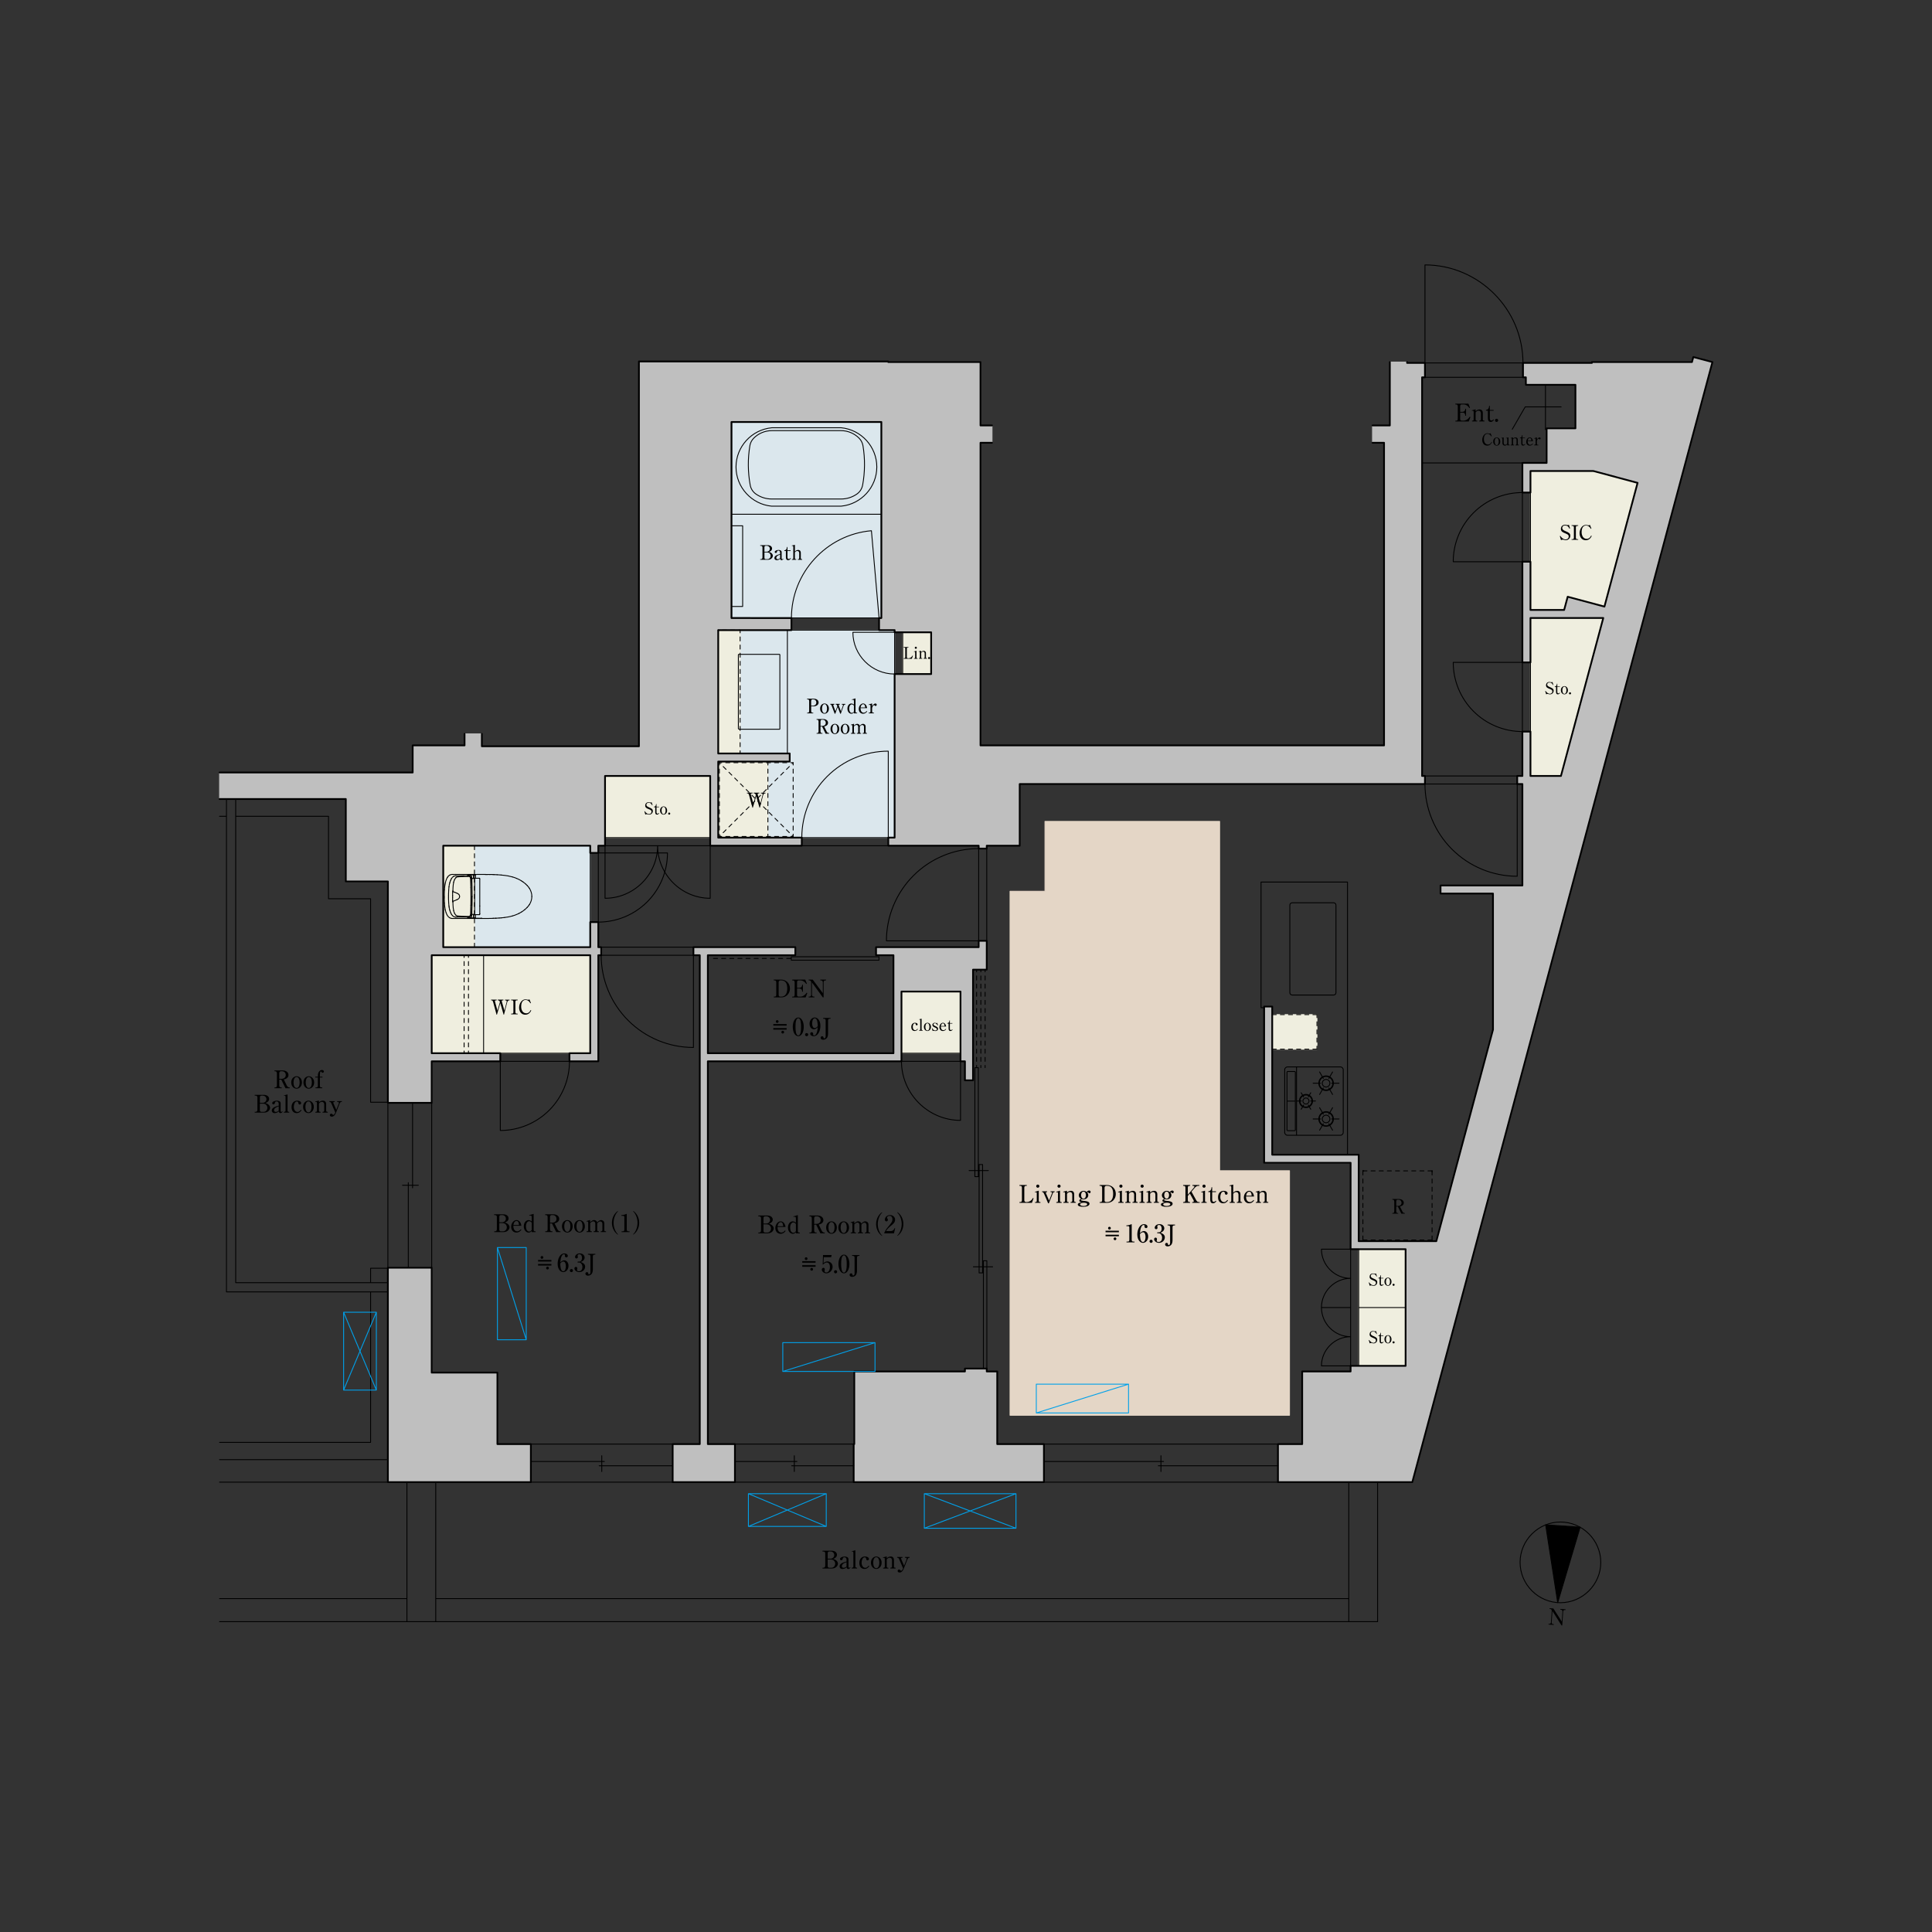 <?xml version="1.0" encoding="UTF-8"?>
<svg id="a" data-name="間取り" xmlns="http://www.w3.org/2000/svg" xmlns:xlink="http://www.w3.org/1999/xlink" viewBox="0 0 950 950">
  <rect x="0" y="0" width="950" height="950" fill="#333333" stroke="none"/>
  <defs>
    <style>
      .c {
        stroke-dashoffset: .67px;
      }

      .c, .d, .e, .f, .g, .h, .i, .j, .k, .l, .m, .n, .o, .p, .q, .r, .s, .t, .u {
        fill: none;
      }

      .c, .d, .e, .f, .g, .h, .i, .k, .l, .m, .o, .p, .q, .r, .s, .t, .u {
        stroke-linecap: round;
        stroke-linejoin: round;
      }

      .c, .d, .e, .f, .g, .h, .i, .k, .l, .m, .o, .p, .q, .r, .t, .u {
        stroke-width: .43px;
      }

      .c, .d, .f, .g, .h, .k, .l, .m, .o, .p, .q, .s {
        stroke: #000;
      }

      .c, .d, .f, .h, .k, .l, .m, .o, .p, .q {
        stroke-dasharray: 2 2;
      }

      .d {
        stroke-dashoffset: 0px;
      }

      .e {
        stroke: #e4d6c6;
      }

      .f {
        stroke-dashoffset: .06px;
      }

      .h {
        stroke-dashoffset: .86px;
      }

      .i {
        stroke: #00a0e9;
      }

      .k {
        stroke-dashoffset: .91px;
      }

      .l {
        stroke-dashoffset: .5px;
      }

      .m {
        stroke-dashoffset: .29px;
      }

      .v {
        fill: #e4d6c6;
      }

      .v, .w, .x, .y {
        fill-rule: evenodd;
      }

      .z {
        clip-path: url(#b);
      }

      .w, .aa {
        fill: #efeedf;
      }

      .n {
        clip-rule: evenodd;
      }

      .o {
        stroke-dashoffset: 1.33px;
      }

      .p {
        stroke-dashoffset: 1.34px;
      }

      .r {
        stroke: #efeedf;
      }

      .s {
        stroke-width: .86px;
      }

      .t {
        stroke: #dbe7ed;
      }

      .ab {
        fill: #dbe7ed;
      }

      .y {
        fill: #bfbfbf;
      }

      .u {
        stroke: #bfbfbf;
      }
    </style>
    <clipPath id="b">
      <polyline class="n" points="761.69 789.17 770.02 789.73 769.28 800.71 760.95 800.14 761.69 789.17"/>
    </clipPath>
  </defs>
  <g>
    <rect class="ab" x="359.68" y="207.51" width="73.7" height="96.38"/>
    <rect class="t" x="359.68" y="207.51" width="73.7" height="96.38"/>
    <rect class="ab" x="353.16" y="309.84" width="86.74" height="102.05"/>
    <rect class="t" x="353.16" y="309.84" width="86.74" height="102.05"/>
    <rect class="ab" x="217.95" y="415.85" width="72.28" height="49.89"/>
    <rect class="t" x="217.95" y="415.85" width="72.28" height="49.89"/>
    <rect class="aa" x="353.16" y="374.47" width="24.43" height="37.42"/>
    <rect class="r" x="353.16" y="374.47" width="24.43" height="37.42"/>
    <rect class="aa" x="217.95" y="415.85" width="15.36" height="49.89"/>
    <rect class="r" x="217.95" y="415.85" width="15.36" height="49.89"/>
    <rect class="aa" x="625.57" y="498.91" width="22" height="17.01"/>
    <rect class="r" x="625.57" y="498.91" width="22" height="17.01"/>
    <polyline class="w" points="752.56 303.88 752.56 381.55 767.55 381.55 788.36 303.88 752.56 303.88"/>
    <polygon class="r" points="752.56 303.88 752.56 381.55 767.55 381.55 788.36 303.88 752.56 303.88 752.56 303.88"/>
    <polyline class="w" points="788.93 298.27 770.86 293.43 769.12 299.92 752.56 299.92 752.56 231.6 783.47 231.6 787.16 232.59 805.23 237.43 788.93 298.27"/>
    <polygon class="r" points="788.93 298.27 770.86 293.43 769.12 299.92 752.56 299.92 752.56 231.6 783.47 231.6 787.16 232.59 805.23 237.43 788.93 298.27 788.93 298.27"/>
    <rect class="aa" x="443.87" y="310.91" width="14" height="20.52"/>
    <rect class="r" x="443.87" y="310.91" width="14" height="20.52"/>
    <rect class="aa" x="297.51" y="381.55" width="51.7" height="30.33"/>
    <rect class="r" x="297.51" y="381.55" width="51.7" height="30.33"/>
    <rect class="aa" x="212.28" y="469.71" width="77.95" height="48.19"/>
    <rect class="r" x="212.28" y="469.71" width="77.95" height="48.19"/>
    <rect class="aa" x="443.27" y="487.57" width="29.03" height="30.33"/>
    <rect class="r" x="443.27" y="487.57" width="29.03" height="30.33"/>
    <rect class="aa" x="668.09" y="614.25" width="23.07" height="57.37"/>
    <rect class="r" x="668.09" y="614.25" width="23.07" height="57.37"/>
    <rect class="aa" x="353.16" y="309.84" width="10.77" height="60.66"/>
    <rect class="r" x="353.16" y="309.84" width="10.77" height="60.66"/>
    <polyline class="y" points="680.56 217.71 680.56 366.53 482.13 366.53 482.13 217.71 487.8 217.71 487.8 209.21 482.13 209.21 482.13 178.03 436.78 178.03 436.78 177.74 314.18 177.74 314.18 366.95 236.94 366.95 236.94 360.86 228.43 360.86 228.43 366.53 202.92 366.53 202.92 379.85 107.96 379.85 107.96 392.89 170.04 392.89 170.04 433.43 190.73 433.43 190.73 542.28 212.28 542.28 212.28 521.87 246.01 521.87 246.01 517.9 212.28 517.9 212.28 469.71 290.23 469.71 290.23 517.9 280.02 517.9 280.02 521.87 294.2 521.87 294.2 469.71 295.61 469.71 295.61 465.74 294.2 465.74 294.2 453.41 290.23 453.41 290.23 465.74 217.95 465.74 217.95 415.85 290.23 415.85 290.23 419.4 294.2 419.4 294.2 415.85 297.51 415.85 297.51 381.55 349.22 381.55 349.22 415.85 394.26 415.85 394.26 411.88 353.16 411.88 353.16 374.47 388.31 374.47 388.31 370.5 353.16 370.5 353.16 309.84 389.16 309.84 389.16 303.91 359.68 303.88 359.68 207.51 433.38 207.51 433.38 303.88 432.24 303.91 432.24 309.84 439.9 309.84 439.9 310.91 457.87 310.91 457.87 331.44 439.9 331.44 439.9 411.88 436.78 411.88 436.78 415.85 481.23 415.85 481.23 417.27 485.2 417.27 485.2 415.85 501.41 415.85 501.41 385.52 700.68 385.52 700.68 381.55 699.27 381.55 699.27 185.54 700.68 185.54 700.68 178.45 691.9 178.45 691.9 178.03 683.4 178.03 683.4 209.21 674.89 209.21 674.89 217.71 680.56 217.71"/>
    <polygon class="u" points="680.56 217.71 680.56 366.53 482.13 366.53 482.13 217.71 487.8 217.71 487.8 209.21 482.13 209.21 482.13 178.03 436.78 178.03 436.78 177.74 314.18 177.74 314.18 366.95 236.94 366.95 236.94 360.86 228.43 360.86 228.43 366.53 202.92 366.53 202.92 379.85 107.96 379.85 107.96 392.89 170.04 392.89 170.04 433.43 190.73 433.43 190.73 542.28 212.28 542.28 212.28 521.87 246.01 521.87 246.01 517.9 212.28 517.9 212.28 469.71 290.23 469.71 290.23 517.9 280.02 517.9 280.02 521.87 294.2 521.87 294.2 469.71 295.61 469.71 295.61 465.74 294.2 465.74 294.2 453.41 290.23 453.41 290.23 465.74 217.95 465.74 217.95 415.85 290.23 415.85 290.23 419.4 294.2 419.4 294.2 415.85 297.51 415.85 297.51 381.55 349.22 381.55 349.22 415.85 394.26 415.85 394.26 411.88 353.16 411.88 353.16 374.47 388.31 374.47 388.31 370.5 353.16 370.5 353.16 309.84 389.16 309.84 389.16 303.91 359.68 303.88 359.68 207.51 433.38 207.51 433.38 303.88 432.24 303.91 432.24 309.84 439.9 309.84 439.9 310.91 457.87 310.91 457.87 331.44 439.9 331.44 439.9 411.88 436.78 411.88 436.78 415.85 481.23 415.85 481.23 417.27 485.2 417.27 485.2 415.85 501.41 415.85 501.41 385.52 700.68 385.52 700.68 381.55 699.27 381.55 699.27 185.54 700.68 185.54 700.68 178.45 691.9 178.45 691.9 178.03 683.4 178.03 683.4 209.21 674.89 209.21 674.89 217.71 680.56 217.71 680.56 217.71"/>
    <polyline class="y" points="212.28 623.35 190.73 623.35 190.73 728.8 261.03 728.8 261.03 710.09 244.59 710.09 244.59 674.94 212.28 674.94 212.28 623.35"/>
    <polygon class="u" points="212.28 623.35 190.73 623.35 190.73 728.8 261.03 728.8 261.03 710.09 244.59 710.09 244.59 674.94 212.28 674.94 212.28 623.35 212.28 623.35"/>
    <polyline class="y" points="419.77 728.8 513.32 728.8 513.32 710.09 490.36 710.09 490.36 674.37 485.2 674.37 485.2 672.95 474.48 672.95 474.48 674.37 420.06 674.37 420.06 710.09 419.77 710.09 419.77 728.8"/>
    <polygon class="u" points="419.77 728.8 513.32 728.8 513.32 710.09 490.36 710.09 490.36 674.37 485.2 674.37 485.2 672.95 474.48 672.95 474.48 674.37 420.06 674.37 420.06 710.09 419.77 710.09 419.77 728.8 419.77 728.8"/>
    <polyline class="y" points="694.46 728.8 842.04 178.03 832.63 175.55 831.97 178.03 782.77 178.03 782.77 178.45 748.87 178.45 748.87 185.54 750.29 185.54 750.29 189.22 774.67 189.22 774.67 210.62 760.5 210.62 760.5 227.63 748.59 227.63 748.59 242.2 752.56 242.2 752.56 231.6 783.47 231.6 787.16 232.59 805.23 237.43 788.93 298.27 770.86 293.43 769.12 299.92 752.56 299.92 752.56 276.22 748.59 276.22 748.59 325.71 752.56 325.71 752.56 303.88 788.36 303.88 767.55 381.55 752.56 381.55 752.56 359.73 748.59 359.73 748.59 381.55 746.04 381.55 746.04 385.52 748.59 385.52 748.59 435.41 708.34 435.41 708.34 439.38 734.13 439.38 734.13 506.27 706.26 610.31 668.09 610.31 668.09 567.79 625.57 567.79 625.57 494.94 621.6 494.94 621.6 571.76 664.12 571.76 664.12 614.25 691.16 614.25 691.16 671.62 664.12 671.62 664.12 674.37 640.31 674.37 640.31 710.09 628.4 710.09 628.4 728.8 694.46 728.8"/>
    <polygon class="u" points="694.46 728.8 842.04 178.03 832.63 175.55 831.97 178.03 782.77 178.03 782.77 178.45 748.87 178.45 748.87 185.54 750.29 185.54 750.29 189.22 774.67 189.22 774.67 210.62 760.5 210.62 760.5 227.63 748.59 227.63 748.59 242.2 752.56 242.2 752.56 231.6 783.47 231.6 787.16 232.59 805.23 237.43 788.93 298.27 770.86 293.43 769.12 299.92 752.56 299.92 752.56 276.22 748.59 276.22 748.59 325.71 752.56 325.71 752.56 303.88 788.36 303.88 767.55 381.55 752.56 381.55 752.56 359.73 748.59 359.73 748.59 381.55 746.04 381.55 746.04 385.52 748.59 385.52 748.59 435.41 708.34 435.41 708.34 439.38 734.13 439.38 734.13 506.27 706.26 610.31 668.09 610.31 668.09 567.79 625.57 567.79 625.57 494.94 621.6 494.94 621.6 571.76 664.12 571.76 664.12 614.25 691.16 614.25 691.16 671.62 664.12 671.62 664.12 674.37 640.31 674.37 640.31 710.09 628.4 710.09 628.4 728.8 694.46 728.8 694.46 728.8"/>
    <polyline class="y" points="485.2 462.62 481.23 462.62 481.23 465.74 430.77 465.74 430.77 469.71 439.33 469.71 439.33 517.9 348.06 517.9 348.06 469.71 391.08 469.71 391.08 465.74 340.97 465.74 340.97 469.71 344.09 469.71 344.09 710.09 330.76 710.09 330.76 728.8 361.38 728.8 361.38 710.09 348.06 710.09 348.06 521.87 443.27 521.87 443.27 487.57 472.3 487.57 472.3 521.87 474.48 521.87 474.48 531.22 478.45 531.22 478.45 476.8 485.2 476.8 485.2 462.62"/>
    <polygon class="u" points="485.2 462.62 481.23 462.62 481.23 465.74 430.77 465.74 430.77 469.71 439.33 469.71 439.33 517.9 348.06 517.9 348.06 469.71 391.08 469.71 391.08 465.74 340.97 465.74 340.97 469.71 344.09 469.71 344.09 710.09 330.76 710.09 330.76 728.8 361.38 728.8 361.38 710.09 348.06 710.09 348.06 521.87 443.27 521.87 443.27 487.57 472.3 487.57 472.3 521.87 474.48 521.87 474.48 531.22 478.45 531.22 478.45 476.8 485.2 476.8 485.2 462.62 485.2 462.62"/>
    <polyline class="v" points="634.07 695.91 496.65 695.91 496.65 438.25 513.83 438.25 513.83 403.89 599.71 403.89 599.71 575.67 634.07 575.67 634.07 695.91"/>
    <polygon class="e" points="634.07 695.91 496.65 695.91 496.65 438.25 513.83 438.25 513.83 403.89 599.71 403.89 599.71 575.67 634.07 575.67 634.07 695.91 634.07 695.91"/>
    <path class="s" d="M330.76,728.8v-18.71M748.87,185.54v-7.09M700.68,178.45v7.09M746.04,381.55v3.97M700.68,385.52v-3.97M261.03,728.8v-18.71M294.2,453.41h-3.97M294.2,419.4h-3.97M752.56,325.71h-3.97M748.59,359.73h3.97M340.97,465.74v3.97M295.61,469.71v-3.97M748.59,435.41v-49.89M734.13,506.27v-66.89M734.13,439.38h-25.8M708.34,439.38v-3.97M748.59,435.41h-40.25M439.33,517.9v-48.19M430.77,469.71v-3.97M439.33,469.71h-8.56M439.33,517.9h-91.28M443.27,521.87h-95.22M481.23,465.74h-50.46M420.06,710.09v-35.72M513.32,710.09h-22.96M490.36,674.37v35.72M474.48,674.37h-54.42M485.2,674.37h5.16M664.12,571.76h-42.52M668.09,567.79h-42.52M621.6,571.76v-76.82M625.57,494.94h-3.97M625.57,567.79v-72.85M782.77,178.03h49.2M782.77,178.45v-.43M694.46,728.8l147.58-550.77M842.04,178.03l-9.41-2.48M831.97,178.03l.66-2.48M699.27,185.54h1.42M700.68,178.45h-8.79M750.29,185.54h-1.42M782.77,178.45h-33.9M750.29,185.54v3.68M760.5,227.63v-17.01M774.67,189.22h-24.38M774.67,210.62v-21.4M760.5,210.62h14.17M344.09,469.71h-3.12M391.08,469.71h-43.03M391.08,469.71v-3.97M391.08,465.74h-50.11M348.06,517.9v-48.19M344.09,710.09v-240.38M294.2,521.87v-52.16M290.23,517.9v-48.19M290.23,469.71h-77.95M294.2,465.74v-12.33M290.23,465.74v-12.33M295.61,465.74h-1.42M295.61,469.71h-1.42M290.23,465.74h-72.28M212.28,542.28v-20.41M294.2,521.87h-14.17M290.23,517.9h-10.2M212.28,517.9v-48.19M246.01,521.87h-33.73M246.01,517.9h-33.73M170.04,392.89v40.54M190.73,433.43h-20.69M228.43,366.53h-25.51M202.92,379.85v-13.32M236.94,366.95v-6.09M228.43,366.53v-5.67M314.18,366.95h-77.24M436.78,177.74h-122.6M314.18,366.95v-189.21M482.13,366.53v-148.82M482.13,209.21v-31.18M436.78,178.03v-.28M482.13,178.03h-45.35M294.2,419.4v-3.54M290.23,419.4v-3.54M217.95,465.74v-49.89M217.95,415.85h72.28M297.51,415.85h-3.32M170.04,392.89h-62.08M202.92,379.85h-94.97M700.68,385.52h-199.27M699.27,381.55v-196.02M748.59,381.55h-2.55M748.59,385.52h-2.55M700.68,381.55h-1.42M767.55,381.55h-14.99M767.55,381.55l20.81-77.67M752.56,381.55v-21.83M748.59,381.55v-21.83M706.26,610.31l27.88-104.04M706.26,610.31h-38.17M668.09,610.31v-42.52M664.12,614.25v-42.49M694.46,728.8h-66.06M361.38,710.09h-13.32M344.09,710.09h-13.32M348.06,710.09v-188.22M244.59,674.94h-32.32M244.59,674.94v35.15M261.03,710.09h-16.44M212.28,674.94v-51.59M190.73,728.8h70.3M190.73,728.8v-105.45M419.77,728.8v-18.71M361.38,728.8v-18.71M330.76,728.8h30.61M420.06,710.09h-.28M628.4,728.8v-18.71M513.32,728.8v-18.71M513.32,728.8h-93.54M664.12,674.37v-2.75M664.12,674.37h-23.81M640.31,674.37v35.72M640.31,710.09h-11.9M439.9,309.84h-7.65M432.24,309.84v-5.93M432.24,303.91l1.13-.02M433.38,303.88v-96.38M433.38,207.51h-73.7M359.68,207.51v96.38M359.68,303.88l29.48.02M389.16,303.91v5.93M353.16,411.88v-37.42M353.16,370.5v-60.66M353.16,370.5h35.15M388.31,374.47v-3.97M353.16,374.47h35.15M353.16,309.84h36M788.36,303.88h-35.8M769.12,299.92h-16.56M770.86,293.43l-1.74,6.49M752.56,299.92v-23.7M752.56,325.71v-21.83M748.59,325.71v-49.49M482.13,217.71h5.67M674.89,217.71h5.67M691.9,178.45v-.43M482.13,209.21h5.67M674.89,209.21h8.51M683.4,178.03v31.18M680.56,366.53v-148.82M482.13,366.53h198.43M501.41,415.85v-30.33M436.78,415.85h44.45M485.2,415.85h16.21M436.78,411.88h3.12M439.9,411.88v-80.45M481.23,417.27h3.97M481.23,465.74v-3.12M485.2,417.27v-1.42M481.23,417.27v-1.42M485.2,476.8h-6.75M485.2,476.8v-14.17M481.23,462.62h3.97M478.45,531.22h-3.97M474.48,521.87h-2.18M474.48,531.22v-9.35M478.45,531.22v-54.42M474.48,674.37v-1.42M485.2,672.95v1.42M485.2,672.95h-10.72M752.56,276.22h-3.97M748.59,242.2h3.97M748.59,227.63h11.91M748.59,242.2v-14.57M752.56,242.2v-10.6M752.56,231.6h30.91M805.23,237.43l-21.76-5.83M770.86,293.43l18.07,4.84M788.93,298.27l16.3-60.84M439.9,310.91v-1.08M439.9,310.91h17.97M457.87,310.91v20.52M439.9,331.44h17.97M246.01,517.9v3.97M280.02,521.87v-3.97M190.73,623.35h21.54M190.73,542.28h21.54M190.73,433.43v108.85M349.22,415.85h45.04M353.16,411.88h41.1M297.51,415.85v-34.3M297.51,381.55h51.71M349.22,415.85v-34.3M436.78,415.85v-3.97M394.26,411.88v3.97M443.27,487.57h29.03M472.3,521.87v-34.3M443.27,521.87v-34.3M664.12,614.25h27.04M691.16,614.25v57.37M664.12,671.62h27.04"/>
    <path class="g" d="M182.23,630.72v-7.09M190.73,728.8h-82.78M190.73,717.74h-82.78M182.23,709.24h-74.27M182.23,541.99v-100.06M182.23,441.93h-20.69M161.54,441.93v-40.54M182.23,541.99h8.5M115.9,401.4h45.64M190.73,623.63h-8.5M111.36,635.25h79.37M115.9,630.72h74.83M115.9,630.72v-237.83M111.36,635.25v-242.36M677.39,729.36v68.03M663.22,797.4v-68.03M214.26,786.06h448.96M200.09,797.4h477.31M214.26,729.36v68.03M200.09,797.4v-68.03M111.36,401.4h-3.41M182.23,709.24v-73.98M200.09,786.06h-92.13M200.09,797.4h-92.13"/>
    <line class="q" x1="704.18" y1="609.74" x2="704.18" y2="575.73"/>
    <line class="g" x1="704.18" y1="576.21" x2="704.18" y2="575.73"/>
    <line class="q" x1="704.18" y1="609.74" x2="670.16" y2="609.74"/>
    <line class="g" x1="670.64" y1="609.74" x2="670.16" y2="609.74"/>
    <line class="q" x1="704.18" y1="575.73" x2="670.16" y2="575.73"/>
    <line class="g" x1="670.64" y1="575.73" x2="670.16" y2="575.73"/>
    <line class="q" x1="670.16" y1="609.74" x2="670.16" y2="575.73"/>
    <line class="g" x1="670.16" y1="576.21" x2="670.16" y2="575.73"/>
    <path class="h" d="M390.01,375.03v36.28M353.72,375.03h36.29M390.01,411.32h-36.29"/>
    <path class="p" d="M390.01,375.03l-36.29,36.28M353.72,375.03l36.29,36.28"/>
    <line class="h" x1="353.72" y1="375.03" x2="353.72" y2="411.32"/>
    <path class="g" d="M428.49,260.96l3.76,42.95M389.16,303.91h43.09v5.93h-43.09v-5.93ZM428.49,260.96h0c-22.14,1.94-39.33,20.7-39.33,42.92M700.68,381.55v3.97h45.36v-3.97h-45.36ZM746.04,430.88v-45.35M700.68,385.52h0c0,12.02,4.78,23.57,13.28,32.07s20.05,13.28,32.07,13.28M225.95,429.96h.47M224,429.96h-1.51M235.91,438.86v-6.46M232.94,431.78v-.54M235.91,445.47v-6.61M235.64,449.76h-2.69M230.76,451.6v-.13M226.42,429.96h.47M226.89,429.96h.47M235.91,432.21v.09M232.9,430.23v.98M238.15,451.63h-.15M230.76,451.57h0M238.3,429.97h-.64M235.91,449.47v-.18M233.4,449.76v-17.92M238.55,429.97h-.26M224.13,450.94h.56M225.81,430.65h.56M235.64,431.84h-2.64M238.3,451.63h-.15M226.36,430.65h.56M237.85,451.63h-.15M236.79,451.6v-.06M236.78,451.59v-.06M238.66,429.99h-.04M237.56,451.63h-.15M224.13,451.64h.82M231.14,451.46h-.21M236.97,451.63h-.15M230.77,451.6v-.13M237.41,451.63h-.15M225.25,430.65h.56M225.38,431.14h.05M224.13,430.65h.56M223.31,451.64h.82M240.88,430l-2.26-.02M237.71,451.63h-.15M237.12,451.63h-.15M227.48,430.64h.56M230.76,451.5h0M238,451.63h-.15M225.54,431.13h.06M225.27,431.14h.05M231.86,429.96l2.26.03M225.22,431.15h.05M222.49,451.64h.82M236.79,451.56h0M225.48,431.13h.05M225.43,431.13h.05M232.9,451.36v-1.55M225.16,450.44h.05M235.91,432.12v.09M224.69,430.65h.56M225.32,431.14h.05M237.26,451.63h-.15M227.37,429.96h3.3M226.92,430.64h.56M235.91,432.3v.09M225.16,431.15h.05M230.72,430.28h0c-.12.02-.24.04-.36.06M223.14,448.07h0c.03.12.06.24.1.35M231.42,449.44l.11-4.32M232.17,440.8l-.04-4.39M233.62,451.31h0s.05-.03.07-.05M231.29,431.44h0c-.04-.08-.1-.15-.17-.21M231.53,436.47l-.11-4.32M231.24,451.35h0c.24.01.47.02.71.02M230.02,451.13h0c.11.05.22.09.34.12M231.12,431.23h0c-.09-.08-.2-.13-.31-.17M231.95,451.38h.71M231.82,432.07h0s.04,0,.05,0M232.13,436.4l-.11-4.39M229.72,450.96h0s.1.06.15.09M224.5,450.27h0c.11.06.23.11.35.14M230.72,451.31h0c.11,0,.21,0,.32-.02M231.34,430.39h0c-.1-.05-.2-.08-.3-.09M223.14,433.52h0c-.03.12-.06.24-.08.36M233.92,449.76h0s-.06,0-.09.01M233.73,451v-.57M230.98,451.34h0c.09,0,.18.01.26.02M222.68,443.21v.42M231.12,450.36h0c.07-.06.13-.13.17-.21M232.94,451.35h-.01M232.92,451.35h0s0,0-.01,0M232.92,430.24h0s0,0,.01,0M231.68,450.91h0c.09-.13.16-.27.21-.42M223.06,447.71h0c.03.12.05.24.08.36M232.02,449.59h0s-.04-.03-.07-.03M232.15,431.98h0s-.03,0-.05,0M230.02,430.46h0c-.05.02-.1.05-.15.08M232.91,430.24h0s0,0,.01,0M229.7,430.98l-2,.06M224.2,450.04h0c.09.09.19.16.3.23M243.15,430.07h0c-.24-.02-.48-.04-.72-.05M225.46,450.46h.25M233.75,431.77h0s.04.05.07.06M223.25,448.42h0c.08.24.17.47.28.69M224.2,431.55h0s-.1.09-.14.14M231.41,449.67h0c0-.08,0-.15.01-.23M231.29,450.16h0c.04-.08.07-.17.09-.25M233.61,430.29h0s-.1-.03-.15-.03M233.68,451.26h0s.03-.05.04-.08M232.15,449.62h0c.11.01.23.02.34.03M231.77,432.07h0s-.06,0-.09,0M225.01,450.43h0c.05,0,.1,0,.15.01M232.91,430.24h0s0,0,0,0M229.86,430.54h0s-.1.06-.15.09M233.73,430.59v-.09M232.49,449.64h.49M232.49,431.95h0c-.11,0-.23.01-.34.03M231.42,432.15h0c0-.08,0-.15-.01-.23M231.68,449.52h0s.06,0,.09,0M233.68,430.34h0s-.04-.04-.07-.05M233.75,449.83h0s0,.01,0,.02M233.12,451.34h0c-.06,0-.13,0-.19.01M231.95,449.55h0s-.05-.01-.08-.02M231.89,431.11h0c-.05-.15-.12-.29-.21-.42M232.93,430.24h0c.06,0,.13,0,.19,0M233.74,450.44v-.57M233.74,431.16v-.57M233.74,431.74h0s0,.01,0,.02M227.7,431.04h0c-.67.02-1.33.05-2,.08M223.25,433.17h0c-.04.12-.07.24-.1.35M225.71,431.12h-.06M225.16,439.43h0c-.17-.09-.33-.17-.51-.24M240.89,430h0s-.01,0-.02,0M218.47,442.28h0c.01.58.03,1.16.07,1.74M232.9,451.36h0s0,0,0,.02M232.95,449.76h0s-.06.02-.06.06M242.51,430.04h0s-.01,0-.02,0M232.94,431.78h0s0,.01,0,.02M225.6,439.77h0c-.12-.14-.27-.25-.44-.34M230.77,451.58h0s0,0,0-.01M220.53,430.76h0c-.21.2-.39.42-.54.67M232.97,449.66h0s-.04.01-.06.02M232.9,431.21h0s.02.05.04.06M222.96,450.62h0c.15.1.31.18.48.23M240.83,430h.02M230.93,451.46h-.07M232.67,451.39h-.02M231.44,431.3h0c-.06-.12-.14-.23-.25-.32M222.6,438.44h0s0,0,0,0M232.81,451h0c0-.2.01-.4.01-.59M232.95,431.8h0s0,.01.01.02M232.97,431.83h0s.01,0,.02,0M233.08,451.45h0s.03,0,.05,0M232.87,431.88h0s.03.03.04.04M222.61,443.17h0s0,0,0,0M235.83,449.68h0s0,0,0,0M223.39,430.76h0c-.17.06-.34.15-.48.25M232.81,430.59v-.12M222.56,442.31v.27M218.46,441.54v.74M222.57,442.86v-.28M218.94,447.32h0c.11.52.25,1.03.43,1.53M231.76,451.46h-.13M222.61,443.18h0s0,0,0,0M222.56,440.18v.62M233.18,430.14h-.05M221.96,432.08h0c-.15.25-.28.51-.38.78M231.55,449.9h0c.02-.14.03-.27.03-.41M238.58,429.99h.01M220.56,442.21h0c.01.55.03,1.1.06,1.65M241.69,430h-.74M232.65,430.2h.02M233.63,430.13h-.23M222.44,450.17h0c.15.17.33.33.52.45M231.58,449.49l.11-4.35M240.88,430h.04M220.55,440.8v.71M232.84,431.78h0s0,.01,0,.02M232.84,449.8h0s0,.01,0,.02M240.83,430h-1.08M222.67,443.21h0s0,0,.01,0M222.22,451.63h0c.09,0,.18,0,.27,0M232.77,451.32h0s.02-.06.03-.09M232.67,451.39h.02M230.28,430.66h0c-.19,0-.38-.02-.57-.02M220.77,436.09h0c-.06.55-.11,1.1-.14,1.65M232.85,449.78h0s0,.01,0,.02M222.63,443.19h0s0,0,.01,0M232.65,451.4h0s0,0,0,0M249.86,450.88h0c.71-.13,1.41-.29,2.1-.49M230.76,451.54h0s0,0,0,0M242.53,430.06h0s-.01,0-.02-.01M232.77,430.27h0s-.04-.04-.07-.05M222.69,437.96v.42M257.93,447.37h0c.23-.18.45-.37.66-.57M225.22,450.45h.25M258.59,446.8h0c.21-.2.42-.4.62-.61M222.62,443.18h0s0,0,0,0M231.77,432.07h0s.04,0,.05,0M242.43,451.57h0"/>
    <path class="g" d="M232.7,430.21h0s0,0,0,0M231.53,445.12h0c.05-2.88.05-5.76,0-8.64M232.93,430.18h0s-.01,0-.02.02M231.87,432.06h0s.05,0,.08-.02M233.47,430.26h-.15M256.36,448.49h0c.55-.34,1.08-.71,1.57-1.12M231.68,432.08h0s-.06,0-.09.02M222.71,438.38h0s-.02,0-.03,0M231.95,432.04h0s.05-.02.07-.04M222.86,435.12h0c-.04.42-.08.84-.1,1.25M219.59,432.19h0c-.15.34-.28.69-.39,1.05M222.57,442.86h0c0,.09,0,.19.02.28M233.12,430.25h.19M225.71,450.47h0c.66.03,1.33.06,2,.08M222.56,441.42v.62M224.86,431.18h0c-.12.03-.24.07-.35.14M231.44,450.29h0c.06-.12.1-.25.11-.39M232.64,430.19h0s0,0,.01,0M231.68,430.69h0c-.09-.13-.21-.23-.35-.3M233.73,430.5h0s0-.06-.01-.09M231.89,450.48h0c.05-.14.08-.29.09-.44M222.76,436.38h0c-.03.53-.06,1.06-.07,1.58M218.46,440.05v.74M233.13,451.45h.05M231.38,451.46h.25M232.95,430.17h0s-.02,0-.02.01M232.8,451.23h0s0-.07,0-.11M227.2,450.95h2.51M232.93,451.41h0s.02,0,.02.01M235.74,449.74h0s.07-.04.09-.06M225.01,431.16h0c-.05,0-.1.01-.15.02M231.38,431.69h0c-.02-.09-.05-.17-.09-.25M232.64,430.19h0s0,0,0,0M259.79,436.06h0c-.18-.23-.38-.44-.58-.66M238.63,429.99h.01M224.96,451.64h5.77M224.69,450.94h2.51M222.71,443.21l.98-.39M235.82,431.91h0s-.08-.06-.13-.07M230.78,451.47h-.02M235.91,448.92v.37M231.14,451.46h.25M235.84,449.67h0c.05-.05.08-.12.08-.19M231.24,430.24h0c-.09,0-.18,0-.26.02M218.54,437.57h0c-.03.58-.05,1.16-.07,1.74M235.91,448.56v.36M261.2,438.7h0c-.21-.68-.51-1.33-.9-1.93M220.63,437.73h0c-.03.55-.05,1.1-.06,1.65M228.87,430.64h-.84M253.99,449.69h0c.41-.17.81-.35,1.21-.55M223.69,438.78l-.98-.39M235.91,445.47v3.08M231.89,451.47l2.41.03M234.3,451.5l2.41.03M233.77,451.63h2.98M230.8,451.63h2.98M229.71,430.64h-.84M237.65,429.97h-2.9M218.47,439.31v.74M238.62,429.98h0s-.01,0-.02,0M230.72,451.31h0c.09.01.17.02.26.03M257.93,434.22h0c-.25-.2-.51-.4-.77-.59M233.31,451.34h-.19M232.04,449.6h0s.01,0,.02,0M236.75,451.62h0s.03-.01.03-.03M248.12,451.15h0c.58-.07,1.16-.16,1.74-.27M240.93,430h0M221.12,451.28h0c.26.15.54.26.83.31M218.69,445.75h0c.06.53.15,1.05.25,1.57M251.96,431.2h0c-.69-.19-1.39-.36-2.1-.49M220.62,443.86h0c.03.55.08,1.1.14,1.64M232.86,449.74h0s0,.02-.01.03M231.69,436.45l-.11-4.35M232.84,449.82v.59M222.61,438.43h0s0,0,0,0M236.79,451.6h0s0,.01,0,.02c0,0,.01,0,.02,0M235.69,449.75h0s.03,0,.05-.01M230.28,450.94h0c.19-.01.38-.05.55-.12M242.52,451.55h0s0,0,.01,0M230.77,451.52h0s0,0,0-.01M218.79,435.08h0c-.04.25-.07.51-.1.77M259.79,445.53h0c.18-.23.36-.46.51-.71M242.49,430.04h0s-.04,0-.05-.01M221.57,432.86h0c-.11.27-.21.54-.3.82M222.65,443.21h0s0,0,0,0M221.1,434.27h0c-.05.2-.1.4-.14.6M222.57,439.02v-.28M222.7,443.21h0s0,0,.01,0M236.81,451.54h0s-.03,0-.04,0M224.04,450.94h.09M232.81,451.12v-.11M251.96,450.39h0c.69-.19,1.37-.43,2.03-.7M232.83,431.18v.59M223.92,430.66h0c-.18,0-.36.05-.53.11M261.52,440.8h0c0-.71-.11-1.42-.32-2.1M233.31,451.34h.15M230.36,430.35h0c-.12.03-.23.07-.34.12M233.74,431.72v-.57M232.02,432.01h0c0-.15-.02-.3-.03-.45M223.53,449.12h0c.11.22.25.43.4.63M232.06,449.6h0s.03,0,.04,0M242.43,430.02l-.74-.02M231.38,449.9h0c.02-.08.03-.15.03-.23M227.7,450.56l2,.06M232.02,449.59h0s.01,0,.02.01M232.66,430.21h-.71M232.02,449.59l.11-4.39M233.47,451.34h0c.05,0,.1-.01.15-.03M230.11,450.62h0c.12,0,.24,0,.35-.02M231.82,449.53h0s-.04,0-.05,0M230.98,430.26h0c-.09,0-.18.02-.26.03M230.46,450.6h0c.12-.01.23-.04.35-.07M232.13,445.19l.04-4.39M232.1,431.98h0s-.03,0-.04,0M220,431.42h0c-.15.24-.29.5-.4.76M233.73,451.09v-.09M229.75,450.62h0c.12,0,.24,0,.36,0M233.41,451.46h.23M233.74,449.85h0s0,.01,0,.02M232.1,449.61h0s.03,0,.05,0M224.86,450.41h0s.1.02.15.02M230.36,451.25h0c.12.03.24.05.36.06M223.93,449.74h0c.04.05.09.1.13.15M230.46,431h0c-.12-.01-.24-.02-.35-.02M233.74,431.72h0s0,.01,0,.02M230.81,431.07h0c-.11-.03-.23-.06-.35-.07M232.97,431.94h-.49M221.31,448.01h0c.09.28.19.55.31.82M232.04,432h0s-.01,0-.02,0M230.11,430.97h0c-.12,0-.24,0-.36,0M230.81,450.53h0c.11-.03.22-.09.31-.16M224.06,431.7h0s-.09.1-.13.15M229.86,451.05h0s.1.06.15.08M223.93,431.85h0c-.16.2-.29.41-.4.63M233.83,431.82h0s.06.01.09.01M231.99,450.04h0c.02-.15.03-.3.03-.45M225.65,431.12h-.06M231.95,430.22h0c-.24,0-.47.01-.71.02M222.9,431.01h0c-.2.14-.37.3-.53.48M232.06,431.99h0s-.01,0-.02,0M225.16,431.15h0c-.05,0-.1,0-.15.01M223.06,433.88h0c-.09.41-.15.82-.2,1.24M222.86,446.47h0c.04.42.11.83.2,1.24M224.06,449.9h0s.09.1.14.14M233.72,451.18h0s0-.06.01-.09M222.62,443.19h0s0,0,0,0M256.36,433.1h0c-.38-.23-.76-.45-1.16-.65M219.37,448.84h0c.12.34.27.67.43,1M220.97,446.78h0c.05.21.1.42.15.62M222.6,443.16h0s0,0,0,0M243.54,451.51l.39-.02M240.93,430h0s0,0,0,0M222.6,438.44h0s0,0,0,0M222.62,438.41h0s0,0,0,0M232.7,451.38h0s0,0,0,0M232.92,431.92h0s.04.02.06.02M233.01,430.16h0s-.04,0-.06.02M220.85,446.14h0c.03.21.07.42.12.63M222.6,443.14h0s0,0,0,0M230.84,450.82h0c.13-.05.25-.12.35-.21M219.21,433.23h0c-.11.36-.2.72-.28,1.08M232.84,431.8h0s0,.01,0,.02M222.67,438.38h0s-.02,0-.03.01M222.6,438.46h0c-.01.09-.02.19-.02.28M230.77,451.6h0s0,.01,0,.02c0,0,.01,0,.02,0M242.48,451.56h0s.02,0,.02,0M222.61,438.42h0s0,0,0,0M238.62,429.99h.01M232.8,430.35h0s-.01-.06-.03-.08M233.18,451.45h0c.08,0,.15,0,.23,0M238.59,429.99h.01M222.02,449.61h0c.12.2.26.38.42.55M222.37,431.5h0c-.15.18-.29.38-.42.59M231.69,445.15h0c.05-2.9.05-5.8,0-8.7M222.6,438.45h0s0,0,0,0M230.85,451.47h-.07M222.68,443.21h.01M232.7,430.21h-.02M222.56,442.04v.27M230.76,451.47h0s0,0,0,.01M245.49,451.41l.88-.07M220.55,440.09v.71M224.13,430.65h-.1M245.39,430.18h0c-.33-.02-.65-.04-.98-.06M224.03,430.65h0s-.07,0-.1,0M222.6,443.15h0s0,0,0,0M222.49,429.96h0c-.1,0-.19,0-.28.01M255.2,432.45h0c-.39-.2-.8-.38-1.21-.55M221.17,430.28h0c-.23.13-.45.29-.64.48M223.69,442.82h0c.33-.13.65-.27.97-.41M246.37,430.26h0c-.33-.03-.65-.06-.98-.08M240.85,430h.02M229.71,450.95h0c.19,0,.38,0,.57-.02M258.59,434.79h0c-.21-.2-.43-.39-.66-.57M236.77,451.53h-.03M232.9,451.38h0s0,0,0,.01M218.54,444.02h0c.03.58.08,1.15.15,1.73M233.41,430.13h0c-.08,0-.15,0-.23,0M225.9,441.31h0c.06-.17.09-.34.09-.52M242.47,451.57h0s0,0,0,0"/>
    <path class="g" d="M231.19,430.99h0c-.11-.09-.23-.16-.35-.21M240.83,430h.05M220.77,445.51h0c.03.21.05.42.09.64M231.34,451.21h0c.14-.07.26-.17.35-.3M231.19,450.61h0c.11-.09.19-.2.25-.32M222.56,439.29v.27M230.84,430.78h0c-.18-.07-.36-.11-.55-.12M221.12,447.4h0c.06.21.12.41.19.61M231.89,451.47h-.13M242.44,451.57h0s.02,0,.03,0M232.91,430.2h0s0,0,0,.02M243.78,430.09l-.63-.02M236.74,451.53h-.03M220.56,439.38v.71M232.91,451.39h0s.01.01.02.02M260.3,436.77h0c-.16-.24-.33-.48-.51-.7M249.86,430.71h0c-.58-.11-1.16-.19-1.74-.27M218.69,435.84h0c-.07.58-.12,1.15-.15,1.73M221.62,448.84h0c.11.27.25.53.4.78M243.93,451.5h.33M222.2,429.97h0c-.09,0-.19.02-.28.04M222.62,438.41h0s0,0,0,0M232.85,431.82h0s0,.02.01.03M222.6,443.14h0s0,0,0,0M235.83,431.92h0s0,0,0,0M220.85,435.48h0c-.03.2-.06.41-.08.61M244.27,451.48l.33-.02M240.88,451.61h.78M222.57,439.02v.27M232.95,451.42h0s.04.01.06.01M246.37,451.34h0c.58-.05,1.17-.11,1.75-.18M225.65,441.77h0c.11-.13.2-.29.26-.45M232.9,451.36h0s0,0,0,0M231.99,431.55h0c-.02-.15-.05-.3-.09-.44M231.41,431.92h0c0-.08-.01-.15-.03-.23M235.64,449.76h0s.03,0,.05,0M222.69,443.64h0c.01.53.04,1.06.07,1.58M253.99,431.9h0c-.66-.27-1.34-.51-2.03-.7M242.46,451.57h0s0,0,0,0M232.87,449.72h0s-.01.02-.02.03M224.5,431.32h0c-.11.07-.21.14-.3.23M235.84,431.93h0s0,0,0,0M231.03,430.3h0c-.11,0-.21-.02-.32-.02M225.89,440.25h0c-.07-.18-.17-.34-.29-.48M260.3,444.83h0c.39-.6.69-1.25.9-1.93M231.87,449.53h0s-.04,0-.05,0M232.64,451.4h0s0,0,0,0h0M231.58,432.1h0c0-.14-.01-.27-.03-.41M231.59,449.49h0s.06.02.09.02M222.76,445.22h0c.03.42.06.84.1,1.25M223.53,432.48h0c-.11.22-.21.46-.28.69M224.66,442.4h0c.18-.08.36-.17.54-.26M259.21,435.41h0c-.2-.21-.41-.42-.62-.61M239.36,451.62h1.06M231.03,451.29h0c.11-.01.21-.04.3-.09M242.44,430.02h0M233.83,449.77h0s-.06.03-.07.06M232.86,431.85h0s.01.02.02.03M221.95,451.59h0c.09.02.18.03.27.04M233.01,451.44h0s.04,0,.06,0M233.72,430.41h0s-.02-.05-.04-.07M235.69,431.84h0s-.03,0-.05,0M218.46,440.8v.74M248.12,430.45h0c-.58-.07-1.17-.13-1.75-.19M259.21,446.19h0c.2-.21.39-.43.58-.66M232.92,449.68h0s-.03.02-.04.04M232.9,430.22h0s0,.01,0,.02M218.93,434.32h0c-.05.25-.1.51-.14.76M222.64,443.2h0s0,0,0,0M231.55,431.69h0c-.02-.14-.05-.27-.11-.39M222.56,439.56v.62M235.91,432.12h0c0-.07-.03-.14-.08-.19M238.3,451.63h1.06M223.96,450.94h0s.06,0,.09,0M236.79,451.56h0s0,0,0,.01M222.63,438.4h0s0,0,0,0M225.99,440.8h0c0-.19-.03-.37-.1-.55M223.44,450.85h0c.17.06.34.09.52.09M241.65,451.59l.78-.02M230.76,451.53h0s0,0,0,0M242.51,451.55h0s0,0,0,0M255.2,449.14h0c.39-.2.78-.42,1.16-.65M230.76,451.47h-.02M233.13,430.14h0s-.03,0-.05,0M232.97,431.83h0s0,0,0,0M261.2,442.9h0c.21-.68.32-1.39.32-2.1M242.53,451.54h0c.2,0,.39,0,.59-.01M220.55,441.5v.71M232.83,431.18h0c0-.2,0-.39-.01-.59M219.8,449.84h0c.17.32.37.62.62.88M222.64,438.39h0s0,0,0,0M221.28,433.68h0c-.06.2-.12.39-.17.59M232.7,451.38h0s.05-.03.07-.06M233.08,430.15h0s-.04,0-.06,0M221.92,430.01h0c-.26.05-.51.14-.75.27M222.63,438.4h0s0,0,0,0M244.41,430.12l-.63-.03M240.94,429.99h0s-.02,0-.03.02M244.6,451.46h0c.29-.02.59-.04.88-.06M222.56,440.8v.62M220.96,434.87h0c-.04.2-.08.4-.11.61M225.19,442.14h0c.17-.09.33-.22.45-.37M242.5,451.55h0s0,0,0,0M230.73,451.63h0s.03-.01.03-.03M243.15,451.52h.39M238.58,429.99h0s-.01-.02-.03-.02M232.81,430.47h0s0-.08-.01-.12M220.43,450.73h0c.2.22.44.4.69.56M257.16,433.64h0c-.26-.18-.53-.36-.81-.53M222.65,443.21h0s0,0,.01,0M224.66,439.19h0c-.32-.14-.64-.28-.97-.41M239.75,429.99h-1.08M230.66,429.96h1.2M224,429.96h1.96M240.43,451.61h.45M234.12,429.99l.64-.02M330.76,710.09h-69.73M261.03,728.8h69.73M261.03,718.65h36.14M330.77,720.75h-36.14M295.9,723.58v-7.77M700.68,178.45h48.19v7.09h-48.19v-7.09ZM700.68,130.26v48.19M748.87,178.45h0c0-26.44-21.75-48.19-48.19-48.19"/>
    <line class="m" x1="377.59" y1="411.88" x2="377.59" y2="374.47"/>
    <line class="f" x1="233.31" y1="415.85" x2="233.31" y2="465.74"/>
    <path class="g" d="M290.23,453.41h3.97v-34.02h-3.97v34.02h0ZM328.21,419.4h-34.02M294.2,453.41h0c9.02,0,17.68-3.59,24.05-9.96,6.38-6.38,9.96-15.04,9.96-24.05"/>
    <line class="l" x1="647.57" y1="498.91" x2="647.57" y2="515.91"/>
    <path class="d" d="M647.57,498.91h-22M625.57,515.91h22"/>
    <path class="g" d="M752.56,359.73h-3.97v-34.02h3.97v34.02h0ZM714.58,325.71h34.02M714.58,325.71h0c0,9.02,3.59,17.68,9.96,24.05,6.38,6.38,15.04,9.96,24.05,9.96M295.61,465.74v3.97h45.36v-3.97h-45.36ZM340.97,515.06v-45.36M295.61,469.71h0c0,12.02,4.78,23.57,13.28,32.07,8.5,8.5,20.05,13.28,32.07,13.28M662.59,567.79v-134.08M662.59,433.71h-42.52M621.6,495.5h-1.53M620.07,495.5v-61.8M748.59,227.63h-49.32M419.77,710.09h-58.39M361.38,728.8h58.39M361.38,718.65h30.47M419.77,720.75h-30.47M390.58,723.58v-7.77M628.4,710.09h-115.08M513.32,728.8h115.08M513.32,718.65h58.82M628.4,720.75h-58.82M570.86,723.58v-7.77M237.79,517.9v-48.19M485.2,417.27h-3.97v45.36h3.97v-45.36h0ZM435.87,462.62h45.35M481.23,417.27h0c-12.02,0-23.57,4.78-32.07,13.28-8.5,8.5-13.28,20.05-13.28,32.07M483.55,619.95h1.7v53.01h-1.7v-53.01h0ZM481.45,572.61h1.7v53.29h-1.7v-53.29h0ZM478.62,622.92h9.47M479.36,524.99h1.7v53.58h-1.7v-53.58h0ZM476.52,575.59h9.47"/>
    <path class="k" d="M480.21,476.8v48.19M482.3,476.8v48.19M484.4,476.8v48.19"/>
    <path class="g" d="M752.56,242.2h-3.97v34.02h3.97v-34.02h0ZM714.58,276.22h34.02M748.59,242.2h0c-9.02,0-17.68,3.59-24.05,9.96-6.38,6.38-9.96,15.03-9.96,24.05"/>
    <path class="k" d="M230.36,469.71v48.19M228.21,469.71v48.19"/>
    <path class="g" d="M443.87,310.91h-3.97v20.52h3.97v-20.52h0ZM419.38,310.91h20.52M419.38,310.91h0c0,11.26,9.26,20.52,20.52,20.52M280.02,517.9v3.97h-34.02v-3.97h34.02ZM246.01,555.88v-34.02M246.01,555.88h0c9.02,0,17.68-3.59,24.05-9.96,6.38-6.38,9.96-15.04,9.96-24.05M212.28,623.35v-81.07M190.73,542.28v81.07M202.87,542.28v41.81M200.77,623.35v-41.81M197.93,582.81h7.77M349.22,411.88v3.97h-51.71v-3.97h51.71ZM297.51,441.7v-25.85M297.51,441.7h0c14.18,0,25.85-11.67,25.85-25.85M349.22,441.7v-25.85M323.37,415.85h0c0,14.18,11.67,25.85,25.85,25.85M394.26,415.85v-3.97h42.52v3.97h-42.52ZM436.78,369.36v42.52M436.78,369.36h0c-11.27,0-22.09,4.48-30.07,12.45-7.97,7.97-12.45,18.79-12.45,30.07M472.3,517.9v3.97h-29.03v-3.97h29.03ZM472.3,550.89v-29.03M443.27,521.87h0c0,15.92,13.1,29.03,29.03,29.03"/>
    <line class="q" x1="350.83" y1="471.3" x2="389.1" y2="471.3"/>
    <path class="g" d="M388.62,471.3h.48M432.19,472.15h-43.08M432.19,472.15v-1.7M389.1,472.15v-1.7M432.19,470.45h-43.08M668.09,614.25h-3.97v57.37h3.97v-57.37h0ZM664.12,614.25h-14.34M649.78,614.25h0c0,7.87,6.48,14.34,14.34,14.34M664.12,642.94h-14.34M664.12,628.59h0c-7.87,0-14.34,6.48-14.34,14.34M664.12,642.94h-14.34M649.78,642.94h0c0,7.87,6.48,14.34,14.34,14.34M664.12,671.62h-14.34M664.12,657.28h0c-7.87,0-14.34,6.48-14.34,14.34M668.09,642.94h23.07M760.5,211.19h-.57M759.93,211.19v-21.97M387.17,309.89v60.6M363.36,321.74h19.9s.03.01.03.01h.03s.03.02.03.02l.02.02.02.02.02.02.02.02v.02s.03.02.03.02v.03s.02.03.02.03v.03s0,.03,0,.03v36.37s0,.03,0,.03v.03s-.02.03-.02.03l-.02.02v.02s-.04.02-.04.02l-.02.02h-.02s-.02.03-.02.03h-.03s-.03.02-.03.02h-.03s-.03,0-.03,0h-19.87l-.28-.28v-36.34s.01-.03.01-.03v-.03s.02-.03.02-.03v-.02s.03-.02.03-.02l.02-.02.02-.02.02-.02.02-.02h.03s.03-.02.03-.02h.03s.03-.01.03-.01h.03"/>
    <line class="q" x1="353.16" y1="370.5" x2="363.93" y2="370.5"/>
    <line class="g" x1="363.45" y1="370.5" x2="363.93" y2="370.5"/>
    <line class="c" x1="363.93" y1="370.5" x2="363.93" y2="309.84"/>
    <line class="o" x1="363.93" y1="309.84" x2="353.16" y2="309.84"/>
    <path class="g" d="M353.5,309.84h-.34M365.18,298.21h-5.5M359.68,258.53h5.5M365.18,258.53v39.69M433.38,252.86h-73.7M421.38,242.9h0c1.46-1.03,2.46-2.59,2.78-4.35M424.17,238.55h0c1.17-6.4,1.23-12.96.17-19.38M413.57,245.37h0c2.8,0,5.53-.86,7.82-2.47M413.57,248.89h-34.07M413.57,245.37h-14.41M424.34,219.18h0c-.23-1.37-.87-2.65-1.84-3.64M422.5,215.53h0c-2.35-2.41-5.57-3.77-8.93-3.77M399.46,211.76h14.11M379.49,210.34h34.07M413.57,245.37h-19.67M413.57,248.89h0c9.9-.92,17.57-9.33,17.57-19.28s-7.67-18.36-17.57-19.28M368.89,238.55h0c.32,1.76,1.32,3.32,2.78,4.35M368.72,219.18h0c-1.06,6.42-1,12.98.17,19.38M371.67,242.9h0c2.29,1.61,5.02,2.47,7.82,2.47M379.49,245.37h14.4M370.56,215.53h0c-.97,1-1.61,2.27-1.84,3.64M379.49,211.76h0c-3.36,0-6.59,1.36-8.94,3.77M399.46,211.76h-19.97M379.49,245.37h14.4M379.49,210.34h0c-9.91.92-17.58,9.33-17.58,19.28s7.67,18.36,17.58,19.28M359.68,207.51h73.7M359.68,303.88v-96.38M433.38,207.51v96.38M359.68,303.88h73.7M653.93,550.22c0-1.03-.84-1.87-1.87-1.87s-1.87.84-1.87,1.87.84,1.87,1.87,1.87,1.87-.84,1.87-1.87M654.78,550.22h3.66M653.42,547.86l1.83-3.18M653.42,552.57l1.83,3.17M655.68,550.22c0-1.98-1.63-3.61-3.61-3.61s-3.61,1.63-3.61,3.61,1.63,3.61,3.61,3.61,3.61-1.63,3.61-3.61M655.39,550.22c0-1.83-1.5-3.33-3.33-3.33s-3.33,1.5-3.33,3.33,1.5,3.33,3.33,3.33,3.33-1.5,3.33-3.33M649.34,550.22h-3.66M650.7,547.86l-1.83-3.18M650.7,552.57l-1.83,3.17M653.93,532.64c0-1.03-.84-1.87-1.87-1.87s-1.87.84-1.87,1.87.84,1.87,1.87,1.87,1.87-.84,1.87-1.87M654.78,532.64h3.66M653.42,530.28l1.83-3.18M653.42,535l1.83,3.17M655.68,532.64c0-1.98-1.63-3.61-3.61-3.61s-3.61,1.63-3.61,3.61,1.63,3.61,3.61,3.61,3.61-1.63,3.61-3.61M655.39,532.64c0-1.83-1.5-3.33-3.33-3.33s-3.33,1.5-3.33,3.33,1.5,3.33,3.33,3.33,3.33-1.5,3.33-3.33M649.34,532.64h-3.66M650.7,530.28l-1.83-3.18M650.7,535l-1.83,3.17M643.65,541.39c0-.82-.67-1.49-1.49-1.49s-1.49.67-1.49,1.49.67,1.49,1.49,1.49,1.49-.67,1.49-1.49M644.43,541.39h2.4M643.3,539.42l1.21-2.09M643.3,543.35l1.21,2.09M645.12,541.39c0-1.62-1.34-2.96-2.96-2.96s-2.96,1.34-2.96,2.96,1.34,2.96,2.96,2.96,2.96-1.34,2.96-2.96M645.41,541.39c0-1.78-1.46-3.25-3.24-3.25s-3.24,1.47-3.24,3.25,1.46,3.24,3.24,3.24,3.24-1.46,3.24-3.24M639.9,541.39h-2.4M641.03,539.42l-1.21-2.09M641.03,543.35l-1.21,2.09M636.94,555.68v-28.52M632.84,527.17v28.52M631.71,526.04v30.78M660.49,556.82v-30.78M637.52,558.24v-16.78M659.07,524.62h-25.95M660.49,526.04h0c0-.78-.64-1.42-1.42-1.42M637.52,541.46v-16.84M633.12,524.62h0c-.78,0-1.42.64-1.42,1.42M636.94,541.43h-4.1M633.12,558.24h25.95M659.07,558.24h0c.78,0,1.42-.64,1.42-1.42M631.71,556.82h0c0,.78.64,1.42,1.42,1.42M633.12,555.97h3.53M632.84,555.68h0c0,.16.13.28.28.28M636.66,555.97h0c.15,0,.28-.13.28-.28M633.12,526.88h3.53M633.12,526.88h0c-.16,0-.28.13-.28.28M636.94,527.17h0c0-.15-.13-.28-.28-.28M634.24,488.14v-43.09c0-.15.03-.3.09-.43.06-.14.14-.26.25-.37.11-.11.23-.19.37-.25.14-.06.29-.09.43-.09h20.41c.15,0,.3.03.43.09.14.06.26.14.37.25.11.11.19.23.24.37s.09.29.09.43v43.09c0,.15-.03.3-.09.43-.06.14-.14.26-.24.37-.11.1-.23.19-.37.24-.14.06-.29.09-.43.09h-20.41c-.15,0-.3-.03-.43-.09-.14-.06-.26-.14-.37-.24-.11-.11-.19-.23-.25-.37-.06-.14-.09-.28-.09-.43"/>
    <path class="i" d="M454.5,734.47h45.07v17.01h-45.07v-17.01ZM499.57,751.47l-45.07-17.01M454.5,751.47l45.07-17.01M509.57,680.61h45.35v14.17h-45.35v-14.17ZM509.57,694.78l45.36-14.17M384.91,660.2h45.35v14.17h-45.35v-14.17ZM384.91,674.37l45.35-14.17M244.59,613.43h14.17v45.35h-14.17v-45.35ZM258.76,658.78l-14.17-45.36M368.01,734.47h38.27v16.1h-38.27v-16.1ZM406.28,750.57l-38.27-16.1M368.01,750.57l38.27-16.1M168.96,645.26h16.1v38.27h-16.1v-38.27ZM185.06,645.26l-16.1,38.27M185.06,683.53l-16.1-38.27"/>
    <g>
      <path d="M722.23,207.24h-6.61v-.38h.47c.55,0,.73-.3.73-1.12v-6c0-.53-.31-.86-.8-.86h-.38v-.4h6.4l.78,1.99-.34.18c-.2-.35-.38-.64-.78-.98-.7-.6-1.44-.79-2.06-.79h-.89c-.42,0-.76.29-.76.74v2.9h1.16c.56,0,1.33-.44,1.33-1.25v-.25h.4v3.39h-.4v-.34c0-.59-.52-1.18-1.15-1.18h-1.34v3.25c0,.32.29.7.76.7h1.01c.43,0,1.09-.19,1.7-.61.65-.43,1.03-1.01,1.25-1.32l.33.19-.82,2.12Z"/>
      <path d="M725.59,201.29v.92c.38-.36.95-.88,1.97-.88,1.14,0,1.57.9,1.57,1.62v3.38c0,.28.23.52.5.52h.31v.38h-2.57v-.38h.28c.25,0,.53-.26.53-.6v-3.05c0-.52-.29-1.27-1.14-1.27-.61,0-1.05.34-1.45.85v3.53c0,.26.2.54.49.54h.31v.38h-2.57v-.38h.32c.29,0,.49-.26.49-.55v-3.78c0-.17-.04-.58-.4-.58-.02,0-.22.01-.44.07l-.05-.26,1.83-.47Z"/>
      <path d="M732.57,205.53c0,.5.07,1.26.78,1.26.48,0,.79-.35,1.01-.58l.24.29c-.65.74-1.06.97-1.62.97-1.29,0-1.36-1.24-1.36-1.97v-3.55h-.95v-.38c1.47-.08,1.54-1.5,1.56-2.01h.34v2.01h1.87v.38h-1.87v3.57Z"/>
      <path d="M736.66,206.7c0,.42-.35.77-.77.77s-.77-.35-.77-.77.35-.77.77-.77.77.33.77.77Z"/>
    </g>
    <g>
      <path d="M396.87,343.58h3.31c1.37,0,2.34.74,2.34,1.87s-1.14,1.88-2.59,1.88h-1.07v2.31c0,.52.28.81.65.81h.38v.32h-3.02v-.32h.37c.4,0,.65-.31.65-.81v-4.94c0-.51-.27-.8-.65-.8h-.37v-.33ZM398.86,347.01h.94c.32,0,.67-.06,1.2-.5.27-.23.42-.65.42-1.07,0-.67-.39-1.53-1.57-1.53h-.35c-.18,0-.65.11-.65.8v2.3Z"/>
      <path d="M407.59,348.43c0,1.76-1.25,2.52-2.16,2.52s-2.16-.76-2.16-2.52,1.23-2.51,2.16-2.51,2.16.77,2.16,2.51ZM404.2,348.43c0,1.01.33,2.21,1.24,2.21s1.24-1.21,1.24-2.21-.33-2.2-1.24-2.2-1.24,1.21-1.24,2.2Z"/>
      <path d="M415.74,346.42h-.19c-.25,0-.42.15-.5.24-.11.12-.18.26-.22.36l-1.39,3.93h-.28l-1.24-3.3-1.2,3.3h-.28l-1.54-4.08c-.08-.2-.22-.44-.46-.44h-.19v-.32h2.06v.32h-.19c-.1,0-.38.1-.38.35,0,.09.04.21.07.29l1,2.68.93-2.54-.14-.38c-.11-.29-.29-.4-.54-.4h-.17v-.32h2.07v.32h-.2c-.2,0-.35.1-.35.31,0,.08.01.15.08.31l1.02,2.71.89-2.56c.05-.13.12-.29.12-.43,0-.11-.06-.33-.33-.33h-.3v-.32h1.82v.32Z"/>
      <path d="M418.87,343.92l1.8-.51v6.5c0,.26.17.54.44.54h.36v.32h-1.58v-.45c-.26.27-.61.64-1.24.64-.9,0-1.96-.84-1.96-2.52s1.04-2.51,1.92-2.51c.34,0,.84.16,1.28.53v-1.83c0-.36-.25-.57-.51-.57-.14,0-.36.06-.44.09l-.07-.23ZM419.89,346.96c-.18-.2-.51-.59-1.06-.59-.6,0-1.26.67-1.26,2.13,0,.83.29,2.05,1.3,2.05.57,0,.9-.47,1.02-.64v-2.94Z"/>
      <path d="M423.14,348.22c0,2.11,1.23,2.24,1.56,2.24.12,0,.83,0,1.48-.86l.23.22c-.23.31-.85,1.13-2.03,1.13s-2.11-.9-2.11-2.33c0-1.59,1.13-2.7,2.14-2.7s1.82.97,1.95,2.29h-3.22ZM425.4,347.9c0-.34-.05-1.63-.96-1.63-.15,0-1.01,0-1.27,1.63h2.23Z"/>
      <path d="M427.19,346.41l1.64-.53v1.34c.78-1.21,1.44-1.29,1.65-1.29.29,0,.62.22.62.6,0,.33-.26.61-.56.61-.22,0-.31-.12-.44-.26-.12-.13-.19-.16-.26-.16-.58,0-1.01,1.2-1.01,1.48v1.72c0,.22.19.53.47.53h.45v.32h-2.62v-.32h.38c.19,0,.53-.26.53-.57v-2.9c0-.25-.14-.41-.37-.41-.13,0-.31.05-.43.1l-.06-.26Z"/>
    </g>
    <g>
      <path d="M404.82,353.58c1.36,0,2.34.73,2.34,1.87,0,.75-.51,1.49-1.89,1.77l1.18,2.41c.16.33.53.82,1.04.82h.21v.32h-1.74l-1.71-3.49h-.8v2.37c0,.52.27.81.65.81h.33v.32h-2.91v-.32h.33c.38,0,.65-.3.65-.81v-4.94c0-.52-.28-.8-.65-.8h-.33v-.33h3.31ZM403.45,356.96h.99c.47,0,1.62-.29,1.62-1.54,0-.64-.37-1.52-1.56-1.52h-.4c-.39,0-.65.3-.65.8v2.25Z"/>
      <path d="M412.69,358.43c0,1.76-1.25,2.52-2.16,2.52s-2.15-.76-2.15-2.52,1.23-2.51,2.15-2.51,2.16.77,2.16,2.51ZM409.29,358.43c0,1.01.34,2.21,1.24,2.21s1.24-1.21,1.24-2.21-.33-2.2-1.24-2.2-1.24,1.21-1.24,2.2Z"/>
      <path d="M417.71,358.43c0,1.76-1.25,2.52-2.16,2.52s-2.16-.76-2.16-2.52,1.23-2.51,2.16-2.51,2.16.77,2.16,2.51ZM414.31,358.43c0,1.01.33,2.21,1.24,2.21s1.24-1.21,1.24-2.21-.33-2.2-1.24-2.2-1.24,1.21-1.24,2.2Z"/>
      <path d="M418.44,356.32l1.49-.43v.9c.67-.67,1.18-.86,1.6-.86s1.02.22,1.23.92c.25-.26.85-.92,1.61-.92.53,0,1.27.38,1.27,1.33v2.74c0,.23.13.46.34.46h.33v.32h-2.14v-.32h.27c.22,0,.41-.24.41-.49v-2.52c0-.6-.4-.97-.85-.97-.48,0-.95.38-1.23.81v2.72c0,.23.15.46.37.46h.3v.32h-2.13v-.32h.26c.23,0,.42-.24.42-.49v-2.52c0-.59-.33-1-.79-1-.29,0-.74.12-1.3.73v2.85c0,.22.17.43.42.43h.26v.32h-2.13v-.32h.31c.22,0,.36-.2.36-.43v-3.03c0-.24-.08-.51-.34-.51-.04,0-.17,0-.32.04l-.04-.2Z"/>
    </g>
    <path d="M687.92,589.6c1.36,0,2.34.73,2.34,1.87,0,.75-.51,1.49-1.89,1.77l1.18,2.41c.16.33.53.82,1.04.82h.21v.31h-1.74l-1.71-3.49h-.8v2.37c0,.52.27.81.65.81h.32v.31h-2.91v-.31h.33c.38,0,.65-.3.65-.81v-4.94c0-.52-.28-.8-.65-.8h-.33v-.33h3.31ZM686.55,592.98h.99c.47,0,1.62-.29,1.62-1.54,0-.64-.37-1.52-1.56-1.52h-.4c-.39,0-.65.29-.65.8v2.25Z"/>
    <g>
      <path d="M404.45,770.88h.43c.72,0,.91-.56.91-1.14v-5.97c0-.54-.35-.86-.84-.86h-.5v-.4h4.49c1.61,0,2.61.89,2.61,2,0,1.35-1.37,1.87-1.86,2.05.38.11.93.26,1.45.68.23.18.88.74.88,1.61,0,1.06-1.02,2.41-2.93,2.41h-4.64v-.38ZM406.98,766.44h1.36c.98,0,1.88-.7,1.88-1.8,0-.97-.75-1.74-1.83-1.74h-.62c-.42,0-.78.3-.78.74v2.79ZM406.98,766.83v3.36c0,.32.32.7.79.7h1.05c.98,0,1.86-.8,1.86-2,0-.95-.64-2.05-2.16-2.05h-1.55Z"/>
      <path d="M418.24,770.67c-.32.73-.98.83-1.13.83-.32,0-.75-.2-.86-.83-.31.28-.91.83-1.93.83s-1.48-.57-1.48-1.28c0-1.51,2.06-2.04,3.41-2.37v-.95c0-.61-.32-1.15-1.01-1.15s-.79.38-.92.91c-.1.36-.34.53-.65.53-.5,0-.62-.4-.62-.61,0-.68,1.15-1.2,2.27-1.2.79,0,1.88.25,1.88,1.27v3.7c0,.5.29.58.38.58s.3-.08.52-.35l.14.11ZM416.25,768.17c-.56.18-2.29.72-2.29,1.94,0,.54.34.8.86.8.11,0,.72,0,1.43-.61v-2.14Z"/>
      <path d="M418.85,762.76l1.75-.47v8.02c0,.26.23.56.55.56h.29v.38h-2.66v-.38h.29c.25,0,.55-.25.55-.57v-6.78c0-.16-.04-.59-.37-.59-.07,0-.14.01-.35.06l-.05-.24Z"/>
      <path d="M427.45,770.1c-.38.54-1.08,1.39-2.36,1.39-1.16,0-2.53-.71-2.53-2.96,0-1.94,1.1-3.17,2.77-3.17.94,0,1.94.42,1.94,1.21,0,.43-.35.7-.68.7-.07,0-.59,0-.65-.64-.02-.25-.08-.85-.77-.85-1.02,0-1.5,1.48-1.5,2.6,0,1.68.89,2.54,1.84,2.54.18,0,.88,0,1.65-1.09l.29.26Z"/>
      <path d="M433.51,768.42c0,2.15-1.52,3.07-2.63,3.07s-2.63-.92-2.63-3.07,1.5-3.06,2.63-3.06,2.63.94,2.63,3.06ZM429.37,768.42c0,1.24.41,2.7,1.51,2.7s1.51-1.47,1.51-2.7-.41-2.69-1.51-2.69-1.51,1.47-1.51,2.69Z"/>
      <path d="M436.03,765.32v.92c.38-.36.95-.88,1.97-.88,1.14,0,1.57.9,1.57,1.62v3.38c0,.28.23.52.5.52h.31v.38h-2.57v-.38h.28c.25,0,.53-.26.53-.6v-3.04c0-.52-.29-1.27-1.14-1.27-.61,0-1.06.34-1.45.85v3.53c0,.26.2.54.49.54h.31v.38h-2.57v-.38h.32c.29,0,.49-.26.49-.55v-3.78c0-.17-.04-.57-.39-.57-.02,0-.22.01-.44.07l-.05-.27,1.83-.47Z"/>
      <path d="M444.55,769.92l1.21-3.06c.05-.11.1-.28.1-.41,0-.28-.23-.48-.5-.48h-.4v-.38h2.34v.38c-.44,0-.78.01-1.1.84l-1.81,4.57c-.46,1.14-1.16,1.84-2.07,1.84-.62,0-.94-.37-.94-.73s.3-.73.7-.73c.3,0,.5.21.56.28.3.3.32.34.46.34.36,0,.76-.71.83-.88l.13-.34-2-4.62c-.13-.29-.34-.56-.66-.56h-.25v-.38h2.65v.38h-.37c-.25,0-.36.21-.36.39,0,.11.04.17.12.36l1.38,3.19Z"/>
    </g>
    <path d="M371.68,390.97c-.23-.86-.81-.86-.92-.86h-.17v-.33h2.79v.33h-.25c-.25,0-.59.09-.59.33,0,.12.04.25.07.36l1.25,4.35,1.08-4.17c.03-.13.06-.28.06-.37,0-.49-.59-.49-.66-.49h-.21v-.33h2.28v.33h-.25c-.56,0-.85.65-.94.99l-1.57,6.05h-.19l-1.62-5.65-1.66,5.65h-.19l-1.7-6.3c-.18-.67-.52-.75-.8-.75h-.2v-.33h2.79v.33h-.25c-.35,0-.65.08-.65.35,0,.1.02.18.06.32l1.18,4.36,1.23-4.18Z"/>
    <g>
      <path d="M373.82,274.94h.35c.59,0,.75-.46.75-.93v-4.9c0-.44-.29-.71-.69-.71h-.41v-.33h3.68c1.32,0,2.14.73,2.14,1.64,0,1.11-1.12,1.54-1.53,1.68.32.09.77.22,1.19.56.19.15.72.61.72,1.32,0,.87-.84,1.98-2.4,1.98h-3.81v-.32ZM375.89,271.3h1.11c.81,0,1.54-.57,1.54-1.48,0-.8-.62-1.43-1.51-1.43h-.51c-.34,0-.64.25-.64.61v2.29ZM375.89,271.62v2.76c0,.27.27.57.65.57h.87c.81,0,1.53-.66,1.53-1.64,0-.78-.52-1.68-1.77-1.68h-1.27Z"/>
      <path d="M385.22,274.77c-.27.6-.81.68-.93.68-.27,0-.62-.17-.71-.68-.26.23-.75.68-1.58.68s-1.21-.47-1.21-1.05c0-1.24,1.69-1.67,2.79-1.95v-.78c0-.5-.27-.94-.83-.94s-.65.31-.76.75c-.08.29-.28.43-.53.43-.41,0-.51-.33-.51-.5,0-.56.94-.98,1.86-.98.65,0,1.54.21,1.54,1.04v3.03c0,.41.24.47.32.47s.25-.07.42-.29l.12.09ZM383.59,272.72c-.46.15-1.88.59-1.88,1.59,0,.44.28.66.71.66.09,0,.59,0,1.17-.5v-1.75Z"/>
      <path d="M387.21,273.85c0,.41.06,1.03.64,1.03.39,0,.65-.29.83-.47l.2.24c-.53.61-.87.8-1.33.8-1.06,0-1.11-1.01-1.11-1.61v-2.91h-.78v-.32c1.21-.07,1.26-1.23,1.28-1.65h.28v1.65h1.54v.32h-1.54v2.93Z"/>
      <path d="M390.87,267.9v3.32c.26-.29.72-.8,1.62-.8s1.28.71,1.28,1.33v2.78c0,.23.19.42.41.42h.26v.32h-2.11v-.32h.23c.21,0,.43-.22.43-.49v-2.5c0-.42-.24-1.04-.94-1.04-.5,0-.87.28-1.19.7v2.89c0,.22.17.44.4.44h.26v.32h-2.11v-.32h.27c.24,0,.4-.22.4-.45v-5.62c0-.15-.03-.47-.32-.47-.02,0-.18,0-.36.06l-.04-.23,1.51-.33Z"/>
    </g>
    <g>
      <path d="M550.17,605.92h-6.55v-.76h6.55v.76ZM550.17,607.91h-6.55v-.77h6.55v.77ZM546.21,603.91c0,.38-.3.68-.68.68s-.67-.3-.67-.68.3-.68.67-.68.68.3.68.68ZM548.94,609.14c0,.38-.3.68-.67.68s-.68-.3-.68-.68.3-.68.68-.68.67.3.67.68Z"/>
      <path d="M553.93,610.52h.7c.37,0,.68-.26.68-.76v-6.25c0-.29-.19-.61-.53-.61h-.92v-.35c1.25-.05,2.02-.4,2.18-.47.05-.02.35-.15.37-.15.06,0,.07.05.07.12v7.74c0,.36.29.73.8.73h.58v.38h-3.93v-.38Z"/>
      <path d="M562.49,605.33c1.06,0,2.09,1,2.09,2.71,0,2-1.4,3.09-2.55,3.09-1.21,0-2.79-1.19-2.79-4.12,0-2.38,1.15-5.07,3.31-5.07.94,0,1.69.52,1.69,1.22,0,.43-.29.73-.7.73-.38,0-.76-.29-.76-.74,0-.06.05-.35.05-.41,0-.31-.3-.4-.52-.4-.44,0-1.55.48-1.76,4.03.71-.79,1.45-1.04,1.94-1.04ZM562.03,610.71c.96,0,1.26-1.49,1.26-2.53,0-1.22-.42-2.26-1.21-2.26-.11,0-.85,0-1.55.94.04,1.25.11,3.85,1.5,3.85Z"/>
      <path d="M566.78,610.37c0,.42-.35.77-.77.77s-.77-.35-.77-.77.35-.77.77-.77.77.34.77.77Z"/>
      <path d="M572.75,608.48c0,1.39-1.18,2.65-2.85,2.65-1.55,0-2.41-1.08-2.41-1.82,0-.42.35-.76.74-.76.25,0,.67.18.67.78,0,.16-.01.3-.07.45-.05.11-.08.21-.08.32,0,.5.59.61.95.61,1.21,0,1.73-1.03,1.73-2.08,0-1.45-.92-2.24-1.72-2.24-.06,0-.36.06-.43.06-.16,0-.26-.06-.26-.24,0-.16.1-.29.28-.29.06,0,.37.06.43.06.84,0,1.49-.71,1.49-1.89,0-.97-.48-1.75-1.31-1.75-.54,0-.86.31-.86.71,0,.11.12.6.12.71,0,.43-.34.66-.67.66-.36,0-.71-.28-.71-.7,0-.79.83-1.79,2.34-1.79s2.38,1.05,2.38,2.06c0,.6-.34,1.64-1.93,2.16.68.23,2.2.77,2.2,2.33Z"/>
      <path d="M577.79,602.55h-.41c-.59,0-.83.3-.83.88v6.51c0,.66-.19,1.5-.47,1.92-.42.65-1.14,1.01-1.91,1.01-1.02,0-1.27-.58-1.27-.97,0-.49.41-.76.77-.76.58,0,.64.56.65.72.01.08.05.36.37.36.41,0,.68-.54.68-1v-7.79c0-.62-.28-.88-.83-.88h-.4v-.4h3.63v.4Z"/>
    </g>
    <g>
      <path d="M501.28,591.07h.38c.61,0,.84-.32.84-.88v-6.22c0-.62-.29-.88-.84-.88h-.38v-.4h3.61v.4h-.38c-.58,0-.84.28-.84.88v6.22c0,.59.4.88.84.88h.44c.78,0,1.61-.39,2.22-.98.4-.38.58-.76.71-1.03l.35.17-.82,2.23h-6.13v-.38Z"/>
      <path d="M508.89,586.03l1.89-.56v5.01c0,.31.16.59.49.59h.35v.38h-2.66v-.38h.34c.4,0,.5-.36.5-.63v-3.7c0-.31-.11-.52-.42-.52-.13,0-.29.04-.42.07l-.07-.26ZM511.08,583.25c0,.43-.35.78-.78.78s-.78-.35-.78-.78.36-.77.78-.77.78.34.78.77Z"/>
      <path d="M518.59,586.16h-.23c-.23,0-.5.2-.68.65l-1.94,4.87h-.35l-2.04-4.76c-.16-.35-.43-.76-.71-.76h-.22v-.38h2.45v.38h-.22c-.12,0-.4.05-.4.38,0,.11.01.13.1.31l1.5,3.5,1.39-3.5c.05-.13.1-.23.1-.35,0-.24-.17-.35-.37-.35h-.41v-.38h2.03v.38Z"/>
      <path d="M519.33,586.03l1.89-.56v5.01c0,.31.16.59.49.59h.35v.38h-2.66v-.38h.34c.4,0,.5-.36.5-.63v-3.7c0-.31-.11-.52-.42-.52-.13,0-.29.04-.42.07l-.07-.26ZM521.52,583.25c0,.43-.35.78-.78.78s-.78-.35-.78-.78.36-.77.78-.77.78.34.78.77Z"/>
      <path d="M524.66,585.5v.92c.38-.36.95-.88,1.97-.88,1.14,0,1.57.9,1.57,1.62v3.38c0,.28.23.52.5.52h.31v.38h-2.57v-.38h.28c.25,0,.53-.26.53-.6v-3.04c0-.52-.29-1.27-1.14-1.27-.61,0-1.05.34-1.45.85v3.53c0,.26.2.54.49.54h.31v.38h-2.57v-.38h.32c.29,0,.49-.26.49-.55v-3.78c0-.17-.04-.57-.4-.57-.02,0-.22.01-.44.07l-.05-.27,1.83-.47Z"/>
      <path d="M531.55,590.07c0,.11.05.18.16.23.2.1,1.36.22,1.69.25.59.06,2.33.25,2.33,1.32,0,1.19-1.81,1.54-3.13,1.54s-2.63-.31-2.63-1.08c0-.82,1.21-1,1.91-1.1-.65-.18-1.18-.32-1.18-.85s.58-.74.97-.85c-1.21-.66-1.21-1.58-1.21-1.79,0-1.12,1.07-2.18,2.35-2.18.8,0,1.24.36,1.52.57.19-.24.59-.73,1.24-.73.41,0,.71.32.71.7,0,.41-.32.65-.62.65-.23,0-.36-.17-.43-.28-.06-.1-.16-.23-.31-.23-.02,0-.17,0-.31.15.19.23.52.62.52,1.3,0,1.09-.9,2.06-2.31,2.06-.38,0-.64-.06-.79-.11-.36.05-.46.31-.46.43ZM532.87,591.39c-1.04,0-1.79.31-1.79.84,0,.63,1.15.79,1.7.79.59,0,1.82-.18,1.82-.89s-1.39-.74-1.74-.74ZM531.58,587.66c0,.89.44,1.75,1.2,1.75.79,0,1.21-.9,1.21-1.75s-.44-1.74-1.21-1.74-1.2.9-1.2,1.74Z"/>
      <path d="M540.69,582.7h3.69c2.13,0,4.29,1.56,4.29,4.41,0,2.47-1.82,4.34-4.17,4.34h-3.79v-.38h.52c.34,0,.71-.28.71-.84v-6.2c0-.52-.28-.94-.77-.94h-.48v-.4ZM543.12,590.29c0,.4.25.78.79.78h.46c2.66,0,2.99-2.57,2.99-4.08,0-1.73-.48-3.9-2.9-3.9h-.49c-.3,0-.84.29-.84.84v6.36Z"/>
      <path d="M549.77,586.03l1.89-.56v5.01c0,.31.16.59.49.59h.35v.38h-2.66v-.38h.34c.4,0,.5-.36.5-.63v-3.7c0-.31-.11-.52-.42-.52-.13,0-.29.04-.42.07l-.07-.26ZM551.95,583.25c0,.43-.35.78-.78.78s-.78-.35-.78-.78.36-.77.78-.77.78.34.78.77Z"/>
      <path d="M555.09,585.5v.92c.38-.36.95-.88,1.97-.88,1.14,0,1.57.9,1.57,1.62v3.38c0,.28.23.52.5.52h.31v.38h-2.57v-.38h.28c.25,0,.53-.26.53-.6v-3.04c0-.52-.29-1.27-1.14-1.27-.61,0-1.05.34-1.45.85v3.53c0,.26.2.54.49.54h.31v.38h-2.57v-.38h.32c.29,0,.49-.26.49-.55v-3.78c0-.17-.04-.57-.4-.57-.02,0-.22.01-.44.07l-.05-.27,1.83-.47Z"/>
      <path d="M560.21,586.03l1.89-.56v5.01c0,.31.16.59.49.59h.35v.38h-2.66v-.38h.34c.4,0,.5-.36.5-.63v-3.7c0-.31-.11-.52-.42-.52-.13,0-.29.04-.42.07l-.07-.26ZM562.39,583.25c0,.43-.35.78-.78.78s-.78-.35-.78-.78.36-.77.78-.77.78.34.78.77Z"/>
      <path d="M565.53,585.5v.92c.38-.36.95-.88,1.97-.88,1.14,0,1.57.9,1.57,1.62v3.38c0,.28.23.52.5.52h.31v.38h-2.57v-.38h.28c.25,0,.53-.26.53-.6v-3.04c0-.52-.29-1.27-1.14-1.27-.61,0-1.05.34-1.45.85v3.53c0,.26.2.54.49.54h.31v.38h-2.57v-.38h.32c.29,0,.49-.26.49-.55v-3.78c0-.17-.04-.57-.4-.57-.02,0-.22.01-.44.07l-.05-.27,1.83-.47Z"/>
      <path d="M572.42,590.07c0,.11.05.18.16.23.2.1,1.36.22,1.69.25.59.06,2.33.25,2.33,1.32,0,1.19-1.81,1.54-3.13,1.54s-2.63-.31-2.63-1.08c0-.82,1.21-1,1.91-1.1-.65-.18-1.18-.32-1.18-.85s.58-.74.97-.85c-1.21-.66-1.21-1.58-1.21-1.79,0-1.12,1.07-2.18,2.35-2.18.8,0,1.24.36,1.52.57.19-.24.59-.73,1.24-.73.41,0,.71.32.71.7,0,.41-.32.65-.62.65-.23,0-.36-.17-.43-.28-.06-.1-.16-.23-.31-.23-.02,0-.17,0-.31.15.19.23.52.62.52,1.3,0,1.09-.9,2.06-2.31,2.06-.38,0-.64-.06-.79-.11-.36.05-.46.31-.46.43ZM573.74,591.39c-1.04,0-1.79.31-1.79.84,0,.63,1.15.79,1.7.79.59,0,1.82-.18,1.82-.89s-1.39-.74-1.74-.74ZM572.46,587.66c0,.89.44,1.75,1.2,1.75.79,0,1.21-.9,1.21-1.75s-.44-1.74-1.21-1.74-1.2.9-1.2,1.74Z"/>
      <path d="M584.07,588.07v2.12c0,.61.28.88.83.88h.31v.38h-3.45v-.38h.3c.56,0,.84-.28.84-.88v-6.22c0-.61-.28-.88-.84-.88h-.3v-.4h3.45v.4h-.31c-.58,0-.83.28-.83.88v3.5l3-3.51c.12-.13.24-.31.24-.49,0-.34-.41-.37-.54-.37h-.42v-.4h3.39v.4h-.58c-.66,0-1.3.53-1.68.97l-1.61,1.88,2.3,4.17c.43.78.82.95,1.34.95h.4v.38h-3.71v-.38h.35c.29,0,.48-.19.48-.48,0-.08-.01-.19-.16-.46l-1.8-3.26-1.02,1.2Z"/>
      <path d="M590.64,586.03l1.89-.56v5.01c0,.31.16.59.49.59h.35v.38h-2.66v-.38h.34c.4,0,.5-.36.5-.63v-3.7c0-.31-.11-.52-.42-.52-.13,0-.29.04-.42.07l-.07-.26ZM592.82,583.25c0,.43-.35.78-.78.78s-.78-.35-.78-.78.36-.77.78-.77.78.34.78.77Z"/>
      <path d="M596.05,589.74c0,.5.07,1.26.78,1.26.48,0,.79-.35,1.01-.57l.24.29c-.65.74-1.06.97-1.62.97-1.3,0-1.36-1.23-1.36-1.97v-3.55h-.95v-.38c1.47-.08,1.54-1.5,1.56-2.01h.34v2.01h1.87v.38h-1.87v3.57Z"/>
      <path d="M603.82,590.29c-.38.54-1.08,1.39-2.36,1.39-1.16,0-2.53-.71-2.53-2.96,0-1.94,1.1-3.17,2.77-3.17.94,0,1.94.42,1.94,1.21,0,.43-.35.7-.68.7-.07,0-.59,0-.65-.64-.02-.25-.08-.85-.77-.85-1.02,0-1.5,1.48-1.5,2.6,0,1.68.89,2.54,1.83,2.54.18,0,.88,0,1.66-1.09l.29.26Z"/>
      <path d="M606.4,582.48v4.04c.31-.35.88-.97,1.98-.97s1.56.86,1.56,1.62v3.38c0,.28.23.52.5.52h.31v.38h-2.57v-.38h.28c.25,0,.53-.26.53-.6v-3.04c0-.52-.29-1.27-1.14-1.27-.61,0-1.05.34-1.45.85v3.53c0,.26.2.54.49.54h.31v.38h-2.57v-.38h.32c.29,0,.49-.26.49-.55v-6.85c0-.18-.04-.57-.4-.57-.02,0-.22.01-.44.07l-.05-.28,1.83-.41Z"/>
      <path d="M612.7,588.35c0,2.57,1.5,2.73,1.89,2.73.14,0,1.01,0,1.8-1.04l.28.26c-.28.38-1.03,1.38-2.47,1.38s-2.57-1.09-2.57-2.84c0-1.94,1.38-3.29,2.61-3.29s2.22,1.19,2.38,2.79h-3.92ZM615.46,587.96c-.01-.42-.06-1.99-1.17-1.99-.18,0-1.24,0-1.55,1.99h2.72Z"/>
      <path d="M619.29,585.5v.92c.38-.36.95-.88,1.97-.88,1.14,0,1.57.9,1.57,1.62v3.38c0,.28.23.52.5.52h.31v.38h-2.57v-.38h.28c.25,0,.53-.26.53-.6v-3.04c0-.52-.29-1.27-1.14-1.27-.61,0-1.05.34-1.45.85v3.53c0,.26.2.54.49.54h.31v.38h-2.57v-.38h.32c.29,0,.49-.26.49-.55v-3.78c0-.17-.04-.57-.4-.57-.02,0-.22.01-.44.07l-.05-.27,1.83-.47Z"/>
    </g>
    <g>
      <path d="M444.33,323.68h.25c.4,0,.55-.21.55-.58v-4.11c0-.41-.19-.58-.55-.58h-.25v-.26h2.38v.26h-.25c-.38,0-.55.18-.55.58v4.11c0,.39.26.58.55.58h.29c.52,0,1.06-.26,1.46-.65.26-.25.38-.5.47-.68l.23.11-.54,1.47h-4.05v-.25Z"/>
      <path d="M449.4,320.35l1.25-.37v3.31c0,.21.1.39.33.39h.23v.25h-1.76v-.25h.22c.26,0,.33-.24.33-.42v-2.44c0-.21-.07-.34-.28-.34-.09,0-.19.02-.28.05l-.05-.17ZM450.84,318.51c0,.29-.23.52-.52.52s-.51-.23-.51-.52.24-.51.51-.51.52.22.52.51Z"/>
      <path d="M452.96,320v.61c.25-.24.63-.58,1.3-.58.75,0,1.04.59,1.04,1.07v2.23c0,.18.15.34.33.34h.21v.25h-1.69v-.25h.18c.17,0,.35-.17.35-.4v-2.01c0-.34-.19-.84-.75-.84-.4,0-.7.22-.96.56v2.33c0,.17.13.36.33.36h.21v.25h-1.7v-.25h.21c.19,0,.32-.17.32-.36v-2.5c0-.11-.02-.38-.26-.38-.02,0-.14,0-.29.05l-.03-.17,1.21-.31Z"/>
      <path d="M457.38,323.57c0,.28-.23.51-.51.51s-.51-.23-.51-.51.23-.51.51-.51.51.22.51.51Z"/>
    </g>
    <g>
      <path d="M242.98,605.46h.43c.72,0,.91-.56.91-1.14v-5.97c0-.54-.35-.86-.84-.86h-.5v-.4h4.49c1.61,0,2.61.89,2.61,2,0,1.35-1.37,1.87-1.86,2.05.38.11.93.26,1.45.68.23.18.88.74.88,1.61,0,1.06-1.02,2.41-2.93,2.41h-4.64v-.38ZM245.51,601.02h1.36c.98,0,1.88-.7,1.88-1.8,0-.97-.75-1.74-1.83-1.74h-.62c-.42,0-.78.3-.78.74v2.79ZM245.51,601.41v3.36c0,.32.32.7.79.7h1.05c.98,0,1.86-.8,1.86-2,0-.95-.64-2.05-2.16-2.05h-1.55Z"/>
      <path d="M252.42,602.74c0,2.57,1.5,2.73,1.89,2.73.14,0,1.01,0,1.8-1.04l.28.26c-.28.38-1.03,1.38-2.47,1.38s-2.57-1.09-2.57-2.84c0-1.94,1.38-3.29,2.62-3.29s2.22,1.19,2.38,2.79h-3.92ZM255.18,602.35c-.01-.42-.06-1.99-1.18-1.99-.18,0-1.23,0-1.55,1.99h2.72Z"/>
      <path d="M260.22,597.5l2.19-.62v7.93c0,.31.2.66.54.66h.44v.38h-1.93v-.55c-.31.32-.74.78-1.51.78-1.09,0-2.39-1.02-2.39-3.07s1.27-3.06,2.34-3.06c.42,0,1.02.19,1.56.65v-2.23c0-.44-.3-.7-.62-.7-.17,0-.44.07-.54.11l-.08-.28ZM261.47,601.2c-.22-.24-.62-.72-1.3-.72-.73,0-1.54.81-1.54,2.59,0,1.01.36,2.5,1.58,2.5.7,0,1.09-.58,1.25-.78v-3.59Z"/>
      <path d="M272.11,597.09c1.66,0,2.86.89,2.86,2.28,0,.91-.62,1.81-2.3,2.16l1.44,2.94c.19.39.65.99,1.27.99h.25v.38h-2.12l-2.09-4.26h-.97v2.89c0,.63.32.98.79.98h.4v.38h-3.55v-.38h.4c.47,0,.79-.36.79-.98v-6.02c0-.63-.34-.97-.79-.97h-.4v-.4h4.03ZM270.45,601.2h1.21c.58,0,1.98-.35,1.98-1.87,0-.78-.46-1.85-1.91-1.85h-.49c-.48,0-.79.36-.79.97v2.75Z"/>
      <path d="M281.59,603c0,2.15-1.52,3.07-2.63,3.07s-2.63-.92-2.63-3.07,1.5-3.06,2.63-3.06,2.63.94,2.63,3.06ZM277.45,603c0,1.24.41,2.7,1.51,2.7s1.51-1.47,1.51-2.7-.41-2.69-1.51-2.69-1.51,1.47-1.51,2.69Z"/>
      <path d="M287.59,603c0,2.15-1.52,3.07-2.63,3.07s-2.63-.92-2.63-3.07,1.5-3.06,2.63-3.06,2.63.94,2.63,3.06ZM283.45,603c0,1.24.41,2.7,1.51,2.7s1.51-1.47,1.51-2.7-.41-2.69-1.51-2.69-1.51,1.47-1.51,2.69Z"/>
      <path d="M288.36,600.42l1.81-.53v1.09c.82-.82,1.44-1.04,1.96-1.04s1.25.26,1.5,1.13c.3-.31,1.03-1.13,1.97-1.13.65,0,1.55.47,1.55,1.62v3.33c0,.28.16.56.42.56h.41v.38h-2.6v-.38h.32c.26,0,.5-.29.5-.6v-3.07c0-.73-.49-1.19-1.03-1.19-.59,0-1.15.47-1.5.98v3.31c0,.28.18.56.46.56h.36v.38h-2.59v-.38h.31c.28,0,.52-.29.52-.6v-3.07c0-.72-.4-1.22-.96-1.22-.36,0-.9.14-1.58.89v3.48c0,.26.2.53.52.53h.31v.38h-2.6v-.38h.38c.26,0,.44-.24.44-.53v-3.69c0-.29-.1-.62-.42-.62-.05,0-.2,0-.4.05l-.05-.24Z"/>
    </g>
    <g>
      <path d="M271.13,620.31h-6.55v-.76h6.55v.76ZM271.13,622.3h-6.55v-.77h6.55v.77ZM267.17,618.3c0,.38-.3.68-.68.68s-.67-.3-.67-.68.3-.68.67-.68.68.3.68.68ZM269.9,623.53c0,.38-.3.68-.67.68s-.68-.3-.68-.68.3-.68.68-.68.67.3.67.68Z"/>
      <path d="M277.45,619.72c1.06,0,2.09,1,2.09,2.71,0,2-1.4,3.09-2.55,3.09-1.21,0-2.79-1.19-2.79-4.12,0-2.38,1.15-5.07,3.31-5.07.94,0,1.69.52,1.69,1.22,0,.43-.29.73-.7.73-.38,0-.75-.29-.75-.74,0-.06.05-.35.05-.41,0-.31-.3-.4-.52-.4-.44,0-1.55.48-1.76,4.03.71-.79,1.45-1.04,1.94-1.04ZM276.99,625.11c.96,0,1.26-1.49,1.26-2.53,0-1.22-.42-2.26-1.21-2.26-.11,0-.85,0-1.55.94.04,1.25.11,3.85,1.5,3.85Z"/>
      <path d="M281.74,624.76c0,.42-.35.77-.77.77s-.77-.35-.77-.77.35-.77.77-.77.77.34.77.77Z"/>
      <path d="M287.71,622.87c0,1.39-1.17,2.65-2.85,2.65-1.55,0-2.41-1.08-2.41-1.82,0-.42.35-.76.74-.76.25,0,.67.18.67.78,0,.16-.01.3-.07.45-.05.11-.08.21-.08.32,0,.5.59.61.95.61,1.21,0,1.73-1.03,1.73-2.08,0-1.45-.92-2.24-1.71-2.24-.06,0-.36.06-.43.06-.16,0-.26-.06-.26-.24,0-.16.1-.29.28-.29.06,0,.37.06.43.06.84,0,1.49-.71,1.49-1.89,0-.97-.48-1.75-1.31-1.75-.54,0-.86.31-.86.71,0,.11.12.6.12.71,0,.43-.34.66-.67.66-.36,0-.71-.28-.71-.7,0-.79.83-1.79,2.34-1.79s2.37,1.05,2.37,2.06c0,.6-.33,1.64-1.93,2.16.68.23,2.19.77,2.19,2.33Z"/>
      <path d="M292.75,616.94h-.41c-.59,0-.83.3-.83.88v6.51c0,.66-.19,1.5-.47,1.92-.42.65-1.14,1.01-1.91,1.01-1.02,0-1.27-.58-1.27-.97,0-.49.41-.76.77-.76.58,0,.64.56.65.72.01.08.05.36.37.36.41,0,.68-.54.68-1v-7.79c0-.62-.28-.88-.83-.88h-.4v-.4h3.63v.4Z"/>
    </g>
    <g>
      <path d="M303.77,607.09c-1.5-.97-2.88-3.13-2.88-5.8s1.38-4.83,2.88-5.8l.12.17c-1.26,1.15-2.17,3.35-2.17,5.64s.91,4.49,2.17,5.64l-.12.17Z"/>
      <path d="M305.63,605.46h.7c.37,0,.68-.26.68-.76v-6.25c0-.29-.19-.61-.53-.61h-.92v-.35c1.25-.05,2.02-.4,2.18-.47.05-.02.35-.15.37-.15.06,0,.07.05.07.12v7.74c0,.36.29.73.8.73h.58v.38h-3.93v-.38Z"/>
      <path d="M311.43,607.09l-.12-.17c1.26-1.15,2.17-3.35,2.17-5.64s-.91-4.48-2.17-5.64l.12-.17c1.5.97,2.88,3.13,2.88,5.8s-1.38,4.83-2.88,5.8Z"/>
    </g>
    <g>
      <path d="M763.85,336.77l-.24.08c-.36-.67-.64-1.23-1.74-1.23-.89,0-1.09.62-1.09.98,0,.59.38.86,1.44,1.31,1.19.51,1.74.84,1.74,1.76s-.74,1.75-1.8,1.75c-.25,0-.51-.06-.77-.13-.28-.08-.31-.1-.38-.1-.09,0-.42.06-.74.21l-.47-1.6.22-.06c.67,1.1,1.57,1.41,2.08,1.41.41,0,1.21-.28,1.21-1.2,0-.56-.27-.79-1.42-1.26-1.01-.4-1.68-.73-1.68-1.73,0-.77.48-1.61,1.62-1.61.21,0,.29,0,.74.09.09.02.21.04.3.04.17,0,.35-.06.51-.13l.44,1.42Z"/>
      <path d="M765.76,340.14c0,.33.05.83.51.83.32,0,.52-.23.67-.38l.16.19c-.43.49-.7.64-1.07.64-.86,0-.89-.82-.89-1.3v-2.34h-.63v-.25c.97-.06,1.01-.99,1.03-1.33h.22v1.33h1.24v.25h-1.24v2.36Z"/>
      <path d="M770.97,339.4c0,1.42-1.01,2.03-1.73,2.03s-1.73-.61-1.73-2.03.99-2.02,1.73-2.02,1.73.62,1.73,2.02ZM768.24,339.4c0,.82.27,1.78,1,1.78s1-.97,1-1.78-.27-1.77-1-1.77-1,.97-1,1.77Z"/>
      <path d="M772.51,340.92c0,.28-.23.51-.51.51s-.51-.23-.51-.51.23-.51.51-.51.51.22.51.51Z"/>
    </g>
    <g>
      <path d="M372.88,606.07h.43c.72,0,.91-.56.91-1.14v-5.97c0-.54-.35-.86-.84-.86h-.5v-.4h4.49c1.61,0,2.61.89,2.61,2,0,1.35-1.37,1.87-1.86,2.05.38.11.93.26,1.45.68.23.18.88.74.88,1.61,0,1.06-1.02,2.41-2.93,2.41h-4.64v-.38ZM375.41,601.63h1.36c.98,0,1.88-.7,1.88-1.8,0-.97-.75-1.74-1.83-1.74h-.62c-.42,0-.78.3-.78.74v2.79ZM375.41,602.02v3.36c0,.32.32.7.79.7h1.05c.98,0,1.86-.8,1.86-2,0-.95-.64-2.05-2.16-2.05h-1.55Z"/>
      <path d="M382.32,603.35c0,2.57,1.5,2.73,1.89,2.73.14,0,1.01,0,1.8-1.04l.28.26c-.28.38-1.03,1.38-2.47,1.38s-2.57-1.09-2.57-2.84c0-1.94,1.38-3.29,2.62-3.29s2.22,1.19,2.38,2.79h-3.92ZM385.08,602.96c-.01-.42-.06-1.99-1.18-1.99-.18,0-1.23,0-1.55,1.99h2.72Z"/>
      <path d="M390.12,598.11l2.19-.62v7.93c0,.31.2.66.54.66h.44v.38h-1.93v-.55c-.31.32-.74.78-1.51.78-1.09,0-2.39-1.02-2.39-3.07s1.27-3.06,2.34-3.06c.42,0,1.02.19,1.56.65v-2.23c0-.44-.3-.7-.62-.7-.17,0-.44.07-.54.11l-.08-.28ZM391.37,601.81c-.22-.24-.62-.72-1.3-.72-.73,0-1.54.81-1.54,2.59,0,1.01.36,2.5,1.58,2.5.7,0,1.09-.58,1.25-.78v-3.59Z"/>
      <path d="M402.01,597.7c1.66,0,2.86.89,2.86,2.28,0,.91-.62,1.81-2.3,2.16l1.44,2.94c.19.39.65.99,1.27.99h.25v.38h-2.12l-2.09-4.26h-.97v2.89c0,.63.32.98.79.98h.4v.38h-3.55v-.38h.4c.47,0,.79-.36.79-.98v-6.02c0-.63-.34-.97-.79-.97h-.4v-.4h4.03ZM400.34,601.81h1.21c.58,0,1.98-.35,1.98-1.87,0-.78-.46-1.85-1.91-1.85h-.49c-.48,0-.79.36-.79.97v2.75Z"/>
      <path d="M411.49,603.61c0,2.15-1.52,3.07-2.63,3.07s-2.63-.92-2.63-3.07,1.5-3.06,2.63-3.06,2.63.94,2.63,3.06ZM407.35,603.61c0,1.24.41,2.7,1.51,2.7s1.51-1.47,1.51-2.7-.41-2.69-1.51-2.69-1.51,1.47-1.51,2.69Z"/>
      <path d="M417.49,603.61c0,2.15-1.52,3.07-2.63,3.07s-2.63-.92-2.63-3.07,1.5-3.06,2.63-3.06,2.63.94,2.63,3.06ZM413.35,603.61c0,1.24.41,2.7,1.51,2.7s1.51-1.47,1.51-2.7-.41-2.69-1.51-2.69-1.51,1.47-1.51,2.69Z"/>
      <path d="M418.26,601.03l1.81-.53v1.09c.82-.82,1.44-1.04,1.96-1.04s1.25.26,1.5,1.13c.3-.31,1.03-1.13,1.97-1.13.65,0,1.55.47,1.55,1.62v3.33c0,.28.16.56.42.56h.41v.38h-2.6v-.38h.32c.26,0,.5-.29.5-.6v-3.07c0-.73-.49-1.19-1.03-1.19-.59,0-1.15.47-1.5.98v3.31c0,.28.18.56.46.56h.36v.38h-2.59v-.38h.31c.28,0,.52-.29.52-.6v-3.07c0-.72-.4-1.22-.96-1.22-.36,0-.9.14-1.58.89v3.48c0,.26.2.53.52.53h.31v.38h-2.6v-.38h.38c.26,0,.44-.24.44-.53v-3.69c0-.29-.1-.62-.42-.62-.05,0-.2,0-.4.05l-.05-.24Z"/>
    </g>
    <g>
      <path d="M401.03,620.9h-6.55v-.76h6.55v.76ZM401.03,622.89h-6.55v-.77h6.55v.77ZM397.07,618.9c0,.38-.3.68-.68.68s-.67-.3-.67-.68.3-.68.67-.68.68.3.68.68ZM399.79,624.13c0,.38-.3.68-.67.68s-.68-.3-.68-.68.3-.68.68-.68.67.3.67.68Z"/>
      <path d="M405.04,618.19l-.11,2.9c.29-.24,1.03-.85,1.94-.85,1.06,0,2.54.88,2.54,2.66,0,1.96-1.66,3.21-3.09,3.21-1.27,0-2.23-.97-2.23-1.82,0-.55.43-.89.82-.89.3,0,.67.24.67.76,0,.15-.02.26-.08.41-.05.11-.06.14-.06.37,0,.26.05.76.83.76,1.1,0,1.82-1.15,1.82-2.68,0-1.39-.62-2.23-1.56-2.23-.88,0-1.52.71-1.83,1.07l-.17-.16.17-4.57h4.23l-.25,1.05h-3.63Z"/>
      <path d="M411.64,625.35c0,.42-.35.77-.77.77s-.77-.35-.77-.77.35-.77.77-.77.77.34.77.77Z"/>
      <path d="M417.68,621.51c0,2.62-1.1,4.61-2.7,4.61s-2.7-2.05-2.7-4.61,1.12-4.59,2.7-4.59,2.7,2.04,2.7,4.59ZM413.61,621.51c0,1.6.12,4.22,1.37,4.22s1.37-2.54,1.37-4.22c0-1.57-.12-4.21-1.37-4.21s-1.37,2.55-1.37,4.21Z"/>
      <path d="M422.64,617.53h-.41c-.59,0-.83.3-.83.88v6.51c0,.66-.19,1.5-.47,1.92-.42.65-1.14,1.01-1.91,1.01-1.02,0-1.27-.58-1.27-.97,0-.49.41-.76.77-.76.58,0,.64.56.65.72.01.08.05.36.37.36.41,0,.68-.54.68-1v-7.79c0-.62-.28-.88-.83-.88h-.4v-.4h3.63v.4Z"/>
    </g>
    <g>
      <path d="M433.67,607.7c-1.5-.97-2.88-3.13-2.88-5.8s1.38-4.83,2.88-5.8l.12.17c-1.26,1.15-2.17,3.35-2.17,5.64s.91,4.49,2.17,5.64l-.12.17Z"/>
      <path d="M434.83,606.13c.66-1.29.88-1.69,1.94-2.96,1.54-1.85,2.06-2.48,2.06-3.69,0-.54-.28-1.62-1.4-1.62-.59,0-1.26.3-1.26.92,0,.19.05.25.23.5.07.1.19.3.19.55,0,.37-.28.74-.71.74-.47,0-.79-.41-.79-.88,0-.85.84-2.22,2.53-2.22,1.52,0,2.51,1.04,2.51,2.28,0,1.31-.84,2-2.23,3.14-.6.5-1.55,1.28-2.21,2.45h2.28c1.19,0,1.67-.78,1.94-1.47l.26.1-.59,2.48h-4.76v-.32Z"/>
      <path d="M441.33,607.7l-.12-.17c1.26-1.15,2.17-3.35,2.17-5.64s-.91-4.48-2.17-5.64l.12-.17c1.5.97,2.88,3.13,2.88,5.8s-1.38,4.83-2.88,5.8Z"/>
    </g>
    <g>
      <path d="M451.33,506.05c-.25.36-.71.92-1.56.92-.77,0-1.67-.47-1.67-1.96,0-1.28.73-2.09,1.83-2.09.62,0,1.28.28,1.28.8,0,.29-.23.46-.45.46-.05,0-.39,0-.43-.42-.02-.17-.06-.56-.51-.56-.67,0-.99.97-.99,1.72,0,1.11.59,1.68,1.21,1.68.12,0,.58,0,1.09-.72l.19.17Z"/>
      <path d="M452,501.21l1.16-.31v5.3c0,.17.15.37.36.37h.19v.25h-1.76v-.25h.19c.17,0,.36-.17.36-.38v-4.47c0-.1-.02-.39-.25-.39-.05,0-.1,0-.23.04l-.03-.16Z"/>
      <path d="M457.76,504.94c0,1.42-1.01,2.03-1.73,2.03s-1.73-.61-1.73-2.03.99-2.02,1.73-2.02,1.73.62,1.73,2.02ZM455.02,504.94c0,.82.27,1.78,1,1.78s1-.97,1-1.78-.27-1.77-1-1.77-1,.97-1,1.77Z"/>
      <path d="M461.19,504.1l-.23.1c-.12-.25-.47-1.04-1.27-1.04-.27,0-.69.13-.69.55,0,.37.44.63.97.85.71.29,1.31.69,1.31,1.3,0,.52-.4,1.12-1.31,1.12-.08,0-.23,0-.47-.05-.06-.02-.36-.09-.42-.09-.03,0-.24,0-.48.12l-.37-1.29.25-.07c.1.26.44,1.11,1.46,1.11.38,0,.74-.13.74-.61,0-.27-.11-.53-.95-.87-1.03-.41-1.25-.83-1.25-1.27,0-.59.46-1.02,1.08-1.02.17,0,.41.03.63.11.05.02.19.06.23.06.05,0,.18-.03.4-.16l.39,1.16Z"/>
      <path d="M462.63,504.77c0,1.69.99,1.81,1.25,1.81.09,0,.67,0,1.19-.69l.18.17c-.18.25-.68.91-1.63.91s-1.7-.72-1.7-1.88c0-1.28.91-2.17,1.73-2.17s1.46.78,1.57,1.84h-2.59ZM464.45,504.52c0-.28-.04-1.31-.78-1.31-.12,0-.82,0-1.02,1.31h1.8Z"/>
      <path d="M467.07,505.69c0,.33.05.83.51.83.32,0,.52-.23.67-.38l.16.19c-.43.49-.7.64-1.07.64-.86,0-.9-.82-.9-1.3v-2.34h-.62v-.25c.97-.06,1.01-.99,1.03-1.33h.22v1.33h1.23v.25h-1.23v2.36Z"/>
    </g>
    <g>
      <path d="M138.99,526.35c1.66,0,2.86.89,2.86,2.28,0,.91-.62,1.81-2.3,2.16l1.44,2.94c.19.4.65,1,1.27,1h.25v.38h-2.12l-2.09-4.26h-.97v2.89c0,.63.32.98.79.98h.4v.38h-3.55v-.38h.4c.47,0,.79-.36.79-.98v-6.02c0-.63-.34-.97-.79-.97h-.4v-.4h4.03ZM137.33,530.47h1.21c.58,0,1.98-.35,1.98-1.87,0-.78-.46-1.85-1.91-1.85h-.49c-.48,0-.79.36-.79.97v2.75Z"/>
      <path d="M148.47,532.27c0,2.15-1.52,3.07-2.63,3.07s-2.63-.92-2.63-3.07,1.5-3.06,2.63-3.06,2.63.94,2.63,3.06ZM144.33,532.27c0,1.24.41,2.7,1.51,2.7s1.51-1.47,1.51-2.7-.41-2.69-1.51-2.69-1.51,1.47-1.51,2.69Z"/>
      <path d="M154.47,532.27c0,2.15-1.52,3.07-2.63,3.07s-2.63-.92-2.63-3.07,1.5-3.06,2.63-3.06,2.63.94,2.63,3.06ZM150.33,532.27c0,1.24.41,2.7,1.51,2.7s1.51-1.47,1.51-2.7-.41-2.69-1.51-2.69-1.51,1.47-1.51,2.69Z"/>
      <path d="M156.31,529.44v-.61c0-1.44.8-2.69,1.99-2.69.52,0,.95.26.95.72,0,.36-.25.62-.6.62s-.46-.19-.59-.42c-.07-.13-.19-.22-.31-.22-.37,0-.46,1.14-.46,1.49v1.1h1.27v.38h-1.27v4.2c0,.42.26.71.72.71h.44v.38h-3.32v-.38h.43c.37,0,.74-.21.74-.72v-4.19h-1.27v-.38h1.27Z"/>
    </g>
    <g>
      <path d="M125.24,546.72h.43c.72,0,.91-.56.91-1.14v-5.97c0-.54-.35-.86-.84-.86h-.5v-.4h4.49c1.61,0,2.61.89,2.61,2,0,1.36-1.37,1.87-1.86,2.05.38.11.93.26,1.45.68.23.18.88.74.88,1.61,0,1.06-1.02,2.41-2.93,2.41h-4.64v-.38ZM127.77,542.29h1.36c.98,0,1.88-.7,1.88-1.8,0-.97-.75-1.74-1.83-1.74h-.62c-.42,0-.78.3-.78.74v2.79ZM127.77,542.67v3.36c0,.32.32.7.79.7h1.05c.98,0,1.86-.8,1.86-2,0-.95-.64-2.05-2.16-2.05h-1.55Z"/>
      <path d="M139.04,546.51c-.32.73-.98.83-1.13.83-.32,0-.75-.2-.86-.83-.31.28-.91.83-1.93.83s-1.48-.58-1.48-1.28c0-1.51,2.06-2.04,3.41-2.37v-.95c0-.61-.32-1.15-1.01-1.15s-.79.38-.92.91c-.1.36-.34.53-.65.53-.5,0-.62-.4-.62-.61,0-.68,1.15-1.2,2.27-1.2.79,0,1.88.25,1.88,1.27v3.69c0,.5.29.58.38.58s.3-.08.52-.35l.14.11ZM137.05,544.01c-.56.18-2.29.72-2.29,1.94,0,.54.34.8.86.8.11,0,.72,0,1.43-.61v-2.13Z"/>
      <path d="M139.64,538.61l1.75-.47v8.02c0,.26.23.56.55.56h.29v.38h-2.66v-.38h.29c.25,0,.55-.25.55-.58v-6.78c0-.16-.04-.59-.37-.59-.07,0-.14.01-.35.06l-.05-.24Z"/>
      <path d="M148.25,545.95c-.38.54-1.08,1.39-2.36,1.39-1.16,0-2.53-.71-2.53-2.96,0-1.94,1.1-3.17,2.77-3.17.94,0,1.94.42,1.94,1.21,0,.43-.35.7-.68.7-.07,0-.59,0-.65-.64-.02-.25-.08-.85-.77-.85-1.02,0-1.5,1.48-1.5,2.6,0,1.68.89,2.54,1.84,2.54.18,0,.88,0,1.65-1.09l.29.26Z"/>
      <path d="M154.3,544.27c0,2.15-1.52,3.07-2.63,3.07s-2.63-.92-2.63-3.07,1.5-3.06,2.63-3.06,2.63.94,2.63,3.06ZM150.17,544.27c0,1.24.41,2.7,1.51,2.7s1.51-1.47,1.51-2.7-.41-2.69-1.51-2.69-1.51,1.47-1.51,2.69Z"/>
      <path d="M156.83,541.16v.92c.38-.36.95-.88,1.97-.88,1.14,0,1.57.9,1.57,1.62v3.38c0,.28.23.52.5.52h.31v.38h-2.57v-.38h.28c.25,0,.53-.26.53-.6v-3.05c0-.52-.29-1.27-1.14-1.27-.61,0-1.06.34-1.45.85v3.53c0,.26.2.54.49.54h.31v.38h-2.57v-.38h.32c.29,0,.49-.26.49-.55v-3.78c0-.17-.04-.58-.39-.58-.02,0-.22.01-.44.07l-.05-.26,1.83-.47Z"/>
      <path d="M165.35,545.77l1.21-3.06c.05-.11.1-.28.1-.41,0-.28-.23-.48-.5-.48h-.4v-.38h2.34v.38c-.44,0-.78.01-1.1.84l-1.81,4.57c-.46,1.14-1.16,1.84-2.07,1.84-.62,0-.94-.37-.94-.73s.3-.73.7-.73c.3,0,.5.22.56.28.3.3.32.34.46.34.36,0,.76-.71.83-.88l.13-.34-2-4.62c-.13-.29-.34-.56-.66-.56h-.25v-.38h2.65v.38h-.37c-.25,0-.36.21-.36.39,0,.11.04.17.12.36l1.38,3.19Z"/>
    </g>
    <g>
      <path d="M245.85,492.74c-.23-.86-.81-.86-.92-.86h-.17v-.33h2.79v.33h-.25c-.25,0-.59.09-.59.33,0,.12.04.25.07.36l1.25,4.35,1.08-4.17c.03-.13.06-.28.06-.37,0-.49-.59-.49-.66-.49h-.21v-.33h2.28v.33h-.25c-.56,0-.85.65-.94.99l-1.57,6.05h-.19l-1.62-5.65-1.66,5.65h-.19l-1.7-6.3c-.18-.67-.52-.75-.8-.75h-.2v-.33h2.79v.33h-.25c-.35,0-.65.08-.65.35,0,.1.02.18.06.32l1.18,4.36,1.23-4.18Z"/>
      <path d="M251.32,498.43h.45c.56,0,.68-.35.68-.72v-5.11c0-.57-.31-.72-.68-.72h-.45v-.33h3.23v.33h-.44c-.56,0-.69.34-.69.72v5.11c0,.57.31.72.69.72h.44v.32h-3.23v-.32Z"/>
    </g>
    <path d="M260.78,493.31c-.78-1.33-1.64-1.61-2.34-1.61-2.08,0-2.17,2.56-2.17,3.22,0,1.76.8,3.35,2.55,3.35.86,0,1.58-.47,2.13-1.62l.28.17c-.28.57-1,2.13-2.96,2.13-1.74,0-3.01-1.38-3.01-3.46s1.27-4.08,3.08-4.08c.29,0,.55.04.8.1.3.08.4.11.51.11.06,0,.28,0,.7-.21l.72,1.81-.28.12Z"/>
    <g>
      <path d="M772,259.84l-.29.1c-.44-.84-.8-1.53-2.17-1.53-1.11,0-1.36.77-1.36,1.22,0,.74.47,1.07,1.79,1.63,1.48.63,2.17,1.04,2.17,2.19s-.92,2.17-2.23,2.17c-.3,0-.64-.07-.95-.17-.34-.1-.38-.12-.47-.12-.12,0-.52.07-.92.26l-.58-1.99.28-.08c.84,1.37,1.95,1.75,2.59,1.75.51,0,1.51-.34,1.51-1.49,0-.7-.33-.98-1.76-1.56-1.26-.5-2.09-.91-2.09-2.16,0-.95.6-2,2.01-2,.27,0,.36,0,.93.11.11.02.27.05.37.05.22,0,.43-.07.64-.16l.55,1.76Z"/>
      <path d="M772.78,265.13h.45c.56,0,.68-.35.68-.72v-5.11c0-.57-.32-.72-.68-.72h-.45v-.33h3.23v.33h-.44c-.56,0-.69.34-.69.72v5.11c0,.57.32.72.69.72h.44v.32h-3.23v-.32Z"/>
    </g>
    <path d="M782.23,260.01c-.78-1.33-1.64-1.61-2.34-1.61-2.08,0-2.18,2.56-2.18,3.22,0,1.76.8,3.35,2.55,3.35.86,0,1.58-.47,2.14-1.62l.28.17c-.28.57-1,2.13-2.96,2.13-1.74,0-3.01-1.38-3.01-3.46s1.27-4.08,3.08-4.08c.29,0,.55.04.8.1.31.08.4.11.51.11.06,0,.28,0,.7-.21l.72,1.81-.28.12Z"/>
    <g>
      <path d="M380.45,481.69h3.69c2.13,0,4.29,1.56,4.29,4.41,0,2.47-1.82,4.34-4.17,4.34h-3.79v-.38h.52c.34,0,.71-.28.71-.84v-6.2c0-.52-.28-.94-.77-.94h-.48v-.4ZM382.87,489.28c0,.4.25.78.79.78h.46c2.66,0,2.99-2.57,2.99-4.08,0-1.73-.48-3.9-2.9-3.9h-.49c-.3,0-.84.29-.84.84v6.36Z"/>
      <path d="M396.15,490.45h-6.61v-.38h.47c.55,0,.73-.3.73-1.12v-6c0-.53-.31-.86-.8-.86h-.38v-.4h6.4l.78,1.99-.34.18c-.2-.35-.38-.64-.78-.98-.7-.6-1.44-.79-2.06-.79h-.89c-.42,0-.75.29-.75.74v2.9h1.16c.56,0,1.33-.44,1.33-1.25v-.25h.4v3.39h-.4v-.34c0-.59-.52-1.18-1.15-1.18h-1.34v3.25c0,.32.29.7.75.7h1.01c.43,0,1.09-.19,1.7-.61.65-.43,1.03-1.01,1.25-1.32l.34.19-.82,2.12Z"/>
      <path d="M399.63,481.69l4.97,6.68v-5.41c0-.5-.36-.88-.82-.88h-.41v-.4h2.82v.4h-.38c-.46,0-.83.34-.83.88v7.48h-.38l-5.35-7.36v6.1c0,.46.3.88.83.88h.38v.38h-2.82v-.38h.38c.47,0,.83-.35.83-.88v-6.22c0-.24-.17-.88-.86-.88h-.35v-.4h1.99Z"/>
    </g>
    <g>
      <path d="M320.9,395.91l-.24.08c-.36-.67-.64-1.23-1.74-1.23-.89,0-1.09.62-1.09.98,0,.59.38.86,1.44,1.31,1.19.51,1.74.84,1.74,1.76s-.75,1.75-1.8,1.75c-.25,0-.51-.06-.77-.13-.28-.08-.31-.1-.38-.1-.09,0-.42.06-.74.21l-.47-1.6.22-.06c.67,1.1,1.57,1.41,2.08,1.41.41,0,1.21-.28,1.21-1.2,0-.56-.27-.79-1.42-1.26-1.01-.4-1.68-.73-1.68-1.73,0-.77.48-1.61,1.62-1.61.21,0,.29,0,.74.09.09.02.21.04.3.04.17,0,.35-.06.52-.13l.44,1.42Z"/>
      <path d="M322.81,399.28c0,.33.05.83.52.83.32,0,.52-.23.66-.38l.16.19c-.43.49-.7.64-1.07.64-.86,0-.89-.82-.89-1.3v-2.34h-.63v-.25c.97-.06,1.01-.99,1.03-1.33h.22v1.33h1.24v.25h-1.24v2.36Z"/>
      <path d="M328.03,398.54c0,1.42-1.01,2.03-1.73,2.03s-1.73-.61-1.73-2.03.99-2.02,1.73-2.02,1.73.62,1.73,2.02ZM325.3,398.54c0,.82.27,1.78,1,1.78s1-.97,1-1.78-.27-1.77-1-1.77-1,.97-1,1.77Z"/>
      <path d="M329.57,400.06c0,.28-.23.51-.51.51s-.51-.23-.51-.51.23-.51.51-.51.51.22.51.51Z"/>
    </g>
    <g>
      <path d="M733.29,214.61c-.62-1.07-1.32-1.3-1.88-1.3-1.67,0-1.75,2.06-1.75,2.59,0,1.42.64,2.69,2.05,2.69.69,0,1.28-.38,1.72-1.31l.22.13c-.22.46-.81,1.71-2.38,1.71-1.4,0-2.42-1.11-2.42-2.79s1.02-3.29,2.48-3.29c.23,0,.44.03.64.08.25.06.32.09.41.09.05,0,.22,0,.56-.17l.58,1.46-.22.09Z"/>
      <path d="M737.69,217.11c0,1.42-1.01,2.03-1.73,2.03s-1.73-.61-1.73-2.03.99-2.02,1.73-2.02,1.73.62,1.73,2.02ZM734.96,217.11c0,.82.27,1.78,1,1.78s1-.97,1-1.78-.27-1.77-1-1.77-1,.97-1,1.77Z"/>
      <path d="M741.13,218.98v-.52c-.17.21-.5.67-1.17.67s-1.2-.48-1.2-1.29v-1.9c0-.28-.05-.46-.25-.46-.04,0-.12,0-.25.04l-.03-.18,1.16-.25v2.52c0,.67.25,1.1.76,1.1s.82-.39.99-.59v-2.25c0-.25-.06-.39-.25-.39-.1,0-.32.06-.37.06l-.04-.17,1.28-.29v3.22c0,.2.13.42.36.42h.2v.25h-1.18Z"/>
      <path d="M743.99,215.06v.61c.25-.24.62-.58,1.3-.58.75,0,1.04.59,1.04,1.07v2.23c0,.18.15.34.33.34h.21v.25h-1.69v-.25h.18c.17,0,.35-.17.35-.4v-2.01c0-.34-.19-.84-.75-.84-.4,0-.7.22-.96.56v2.33c0,.17.13.36.32.36h.21v.25h-1.7v-.25h.21c.19,0,.33-.17.33-.36v-2.5c0-.11-.02-.38-.26-.38-.02,0-.14,0-.29.05l-.03-.17,1.21-.31Z"/>
      <path d="M748.64,217.85c0,.33.05.83.51.83.32,0,.52-.23.67-.38l.16.19c-.43.49-.7.64-1.07.64-.86,0-.89-.82-.89-1.3v-2.34h-.63v-.25c.97-.06,1.01-.99,1.03-1.33h.22v1.33h1.24v.25h-1.24v2.36Z"/>
      <path d="M751.18,216.93c0,1.69.99,1.81,1.25,1.81.1,0,.67,0,1.19-.69l.18.17c-.18.25-.68.91-1.63.91s-1.7-.72-1.7-1.88c0-1.28.91-2.17,1.73-2.17s1.47.78,1.57,1.84h-2.59ZM753,216.68c0-.28-.04-1.31-.78-1.31-.12,0-.82,0-1.02,1.31h1.8Z"/>
      <path d="M754.4,215.48l1.32-.43v1.08c.62-.97,1.16-1.04,1.33-1.04.23,0,.5.17.5.48,0,.27-.21.49-.45.49-.17,0-.25-.09-.36-.21-.1-.1-.15-.13-.21-.13-.47,0-.82.97-.82,1.19v1.39c0,.17.15.43.38.43h.36v.25h-2.11v-.25h.31c.15,0,.43-.21.43-.46v-2.34c0-.2-.11-.33-.3-.33-.1,0-.25.04-.35.08l-.05-.21Z"/>
    </g>
    <g>
      <path d="M386.8,504.3h-6.55v-.75h6.55v.75ZM386.8,506.29h-6.55v-.77h6.55v.77ZM382.84,502.3c0,.38-.3.68-.68.68s-.67-.3-.67-.68.3-.68.67-.68.68.3.68.68ZM385.56,507.53c0,.38-.3.68-.67.68s-.68-.3-.68-.68.3-.68.68-.68.67.3.67.68Z"/>
      <path d="M395.22,504.91c0,2.61-1.1,4.61-2.7,4.61s-2.7-2.05-2.7-4.61,1.12-4.59,2.7-4.59,2.7,2.04,2.7,4.59ZM391.16,504.91c0,1.59.12,4.22,1.37,4.22s1.37-2.54,1.37-4.22c0-1.57-.12-4.21-1.37-4.21s-1.37,2.55-1.37,4.21Z"/>
      <path d="M397.41,508.75c0,.42-.35.77-.77.77s-.77-.35-.77-.77.35-.77.77-.77.77.33.77.77Z"/>
      <path d="M400.16,506.11c-1.07,0-2.09-1.01-2.09-2.71,0-1.99,1.4-3.08,2.55-3.08,1.21,0,2.79,1.17,2.79,4.13,0,2.36-1.15,5.07-3.31,5.07-.94,0-1.69-.52-1.69-1.22,0-.44.29-.74.7-.74.38,0,.76.31.76.77,0,.06-.05.35-.05.41,0,.32.31.4.52.4.46,0,1.55-.5,1.76-4.05-.67.74-1.4,1.04-1.94,1.04ZM400.61,500.72c-.96,0-1.26,1.49-1.26,2.53,0,1.24.42,2.25,1.21,2.25.11,0,.85,0,1.55-.92-.04-1.26-.11-3.86-1.5-3.86Z"/>
      <path d="M408.41,500.93h-.41c-.59,0-.83.3-.83.88v6.51c0,.66-.19,1.5-.47,1.92-.42.65-1.14,1.01-1.91,1.01-1.02,0-1.27-.58-1.27-.97,0-.49.41-.75.77-.75.58,0,.64.56.65.72.01.08.05.36.37.36.41,0,.68-.54.68-1v-7.8c0-.62-.28-.88-.83-.88h-.4v-.4h3.63v.4Z"/>
    </g>
    <path class="g" d="M767.64,200.08h-17.68M749.96,200.08l-6.34,10.99"/>
    <g>
      <path d="M677.1,627.6l-.24.08c-.36-.67-.64-1.23-1.74-1.23-.89,0-1.09.62-1.09.98,0,.6.38.86,1.44,1.32,1.19.51,1.74.84,1.74,1.76s-.74,1.75-1.8,1.75c-.25,0-.51-.06-.77-.13-.28-.08-.31-.1-.38-.1-.09,0-.42.06-.74.21l-.47-1.6.22-.06c.67,1.1,1.57,1.41,2.08,1.41.41,0,1.21-.28,1.21-1.2,0-.56-.27-.79-1.42-1.26-1.01-.4-1.68-.73-1.68-1.73,0-.77.48-1.61,1.62-1.61.21,0,.29,0,.74.09.09.02.21.04.3.04.17,0,.35-.06.51-.13l.44,1.42Z"/>
      <path d="M679.01,630.98c0,.33.05.83.51.83.32,0,.52-.23.67-.38l.16.19c-.43.49-.7.64-1.07.64-.86,0-.89-.82-.89-1.3v-2.34h-.63v-.25c.97-.05,1.01-.99,1.03-1.33h.22v1.33h1.24v.25h-1.24v2.36Z"/>
      <path d="M684.22,630.23c0,1.42-1.01,2.03-1.73,2.03s-1.73-.61-1.73-2.03.99-2.02,1.73-2.02,1.73.62,1.73,2.02ZM681.49,630.23c0,.81.27,1.78,1,1.78s1-.97,1-1.78-.27-1.77-1-1.77-1,.97-1,1.77Z"/>
      <path d="M685.76,631.75c0,.28-.23.51-.51.51s-.51-.23-.51-.51.23-.51.51-.51.51.22.51.51Z"/>
    </g>
    <g>
      <path d="M677.1,655.91l-.24.08c-.36-.67-.64-1.23-1.74-1.23-.89,0-1.09.62-1.09.98,0,.6.38.86,1.44,1.32,1.19.51,1.74.84,1.74,1.76s-.74,1.75-1.8,1.75c-.25,0-.51-.06-.77-.13-.28-.08-.31-.1-.38-.1-.09,0-.42.06-.74.21l-.47-1.6.22-.06c.67,1.1,1.57,1.41,2.08,1.41.41,0,1.21-.28,1.21-1.2,0-.56-.27-.79-1.42-1.26-1.01-.4-1.68-.73-1.68-1.73,0-.77.48-1.61,1.62-1.61.21,0,.29,0,.74.09.09.02.21.04.3.04.17,0,.35-.06.51-.13l.44,1.42Z"/>
      <path d="M679.01,659.28c0,.33.05.83.51.83.32,0,.52-.23.67-.38l.16.19c-.43.49-.7.64-1.07.64-.86,0-.89-.82-.89-1.3v-2.34h-.63v-.25c.97-.05,1.01-.99,1.03-1.33h.22v1.33h1.24v.25h-1.24v2.36Z"/>
      <path d="M684.22,658.54c0,1.42-1.01,2.03-1.73,2.03s-1.73-.61-1.73-2.03.99-2.02,1.73-2.02,1.73.62,1.73,2.02ZM681.49,658.54c0,.81.27,1.78,1,1.78s1-.97,1-1.78-.27-1.77-1-1.77-1,.97-1,1.77Z"/>
      <path d="M685.76,660.06c0,.28-.23.51-.51.51s-.51-.23-.51-.51.23-.51.51-.51.51.22.51.51Z"/>
    </g>
  </g>
  <g>
    <path class="g" d="M787.13,768.24c0-10.89-8.96-19.84-19.84-19.84s-19.84,8.96-19.84,19.84,8.96,19.84,19.84,19.84,19.84-8.96,19.84-19.84"/>
    <polyline class="x" points="765.95 788.03 776.98 750.93 760.02 749.78 765.95 788.03"/>
    <polygon class="g" points="765.95 788.03 776.98 750.93 760.02 749.78 765.95 788.03 765.95 788.03"/>
    <g class="z">
      <path d="M763.8,790.9l4.15,6.45.34-4.97c.03-.46-.28-.83-.7-.86l-.37-.03.02-.36,2.59.18-.02.36-.35-.02c-.42-.03-.78.26-.82.75l-.46,6.88-.35-.02-4.46-7.1-.38,5.61c-.03.42.22.82.71.86l.35.02-.02.35-2.59-.18.02-.35.35.02c.43.03.78-.27.82-.75l.39-5.72c.01-.22-.1-.81-.74-.86l-.32-.02.02-.36,1.83.12Z"/>
    </g>
  </g>
  <rect class="j" width="950" height="950"/>
</svg>